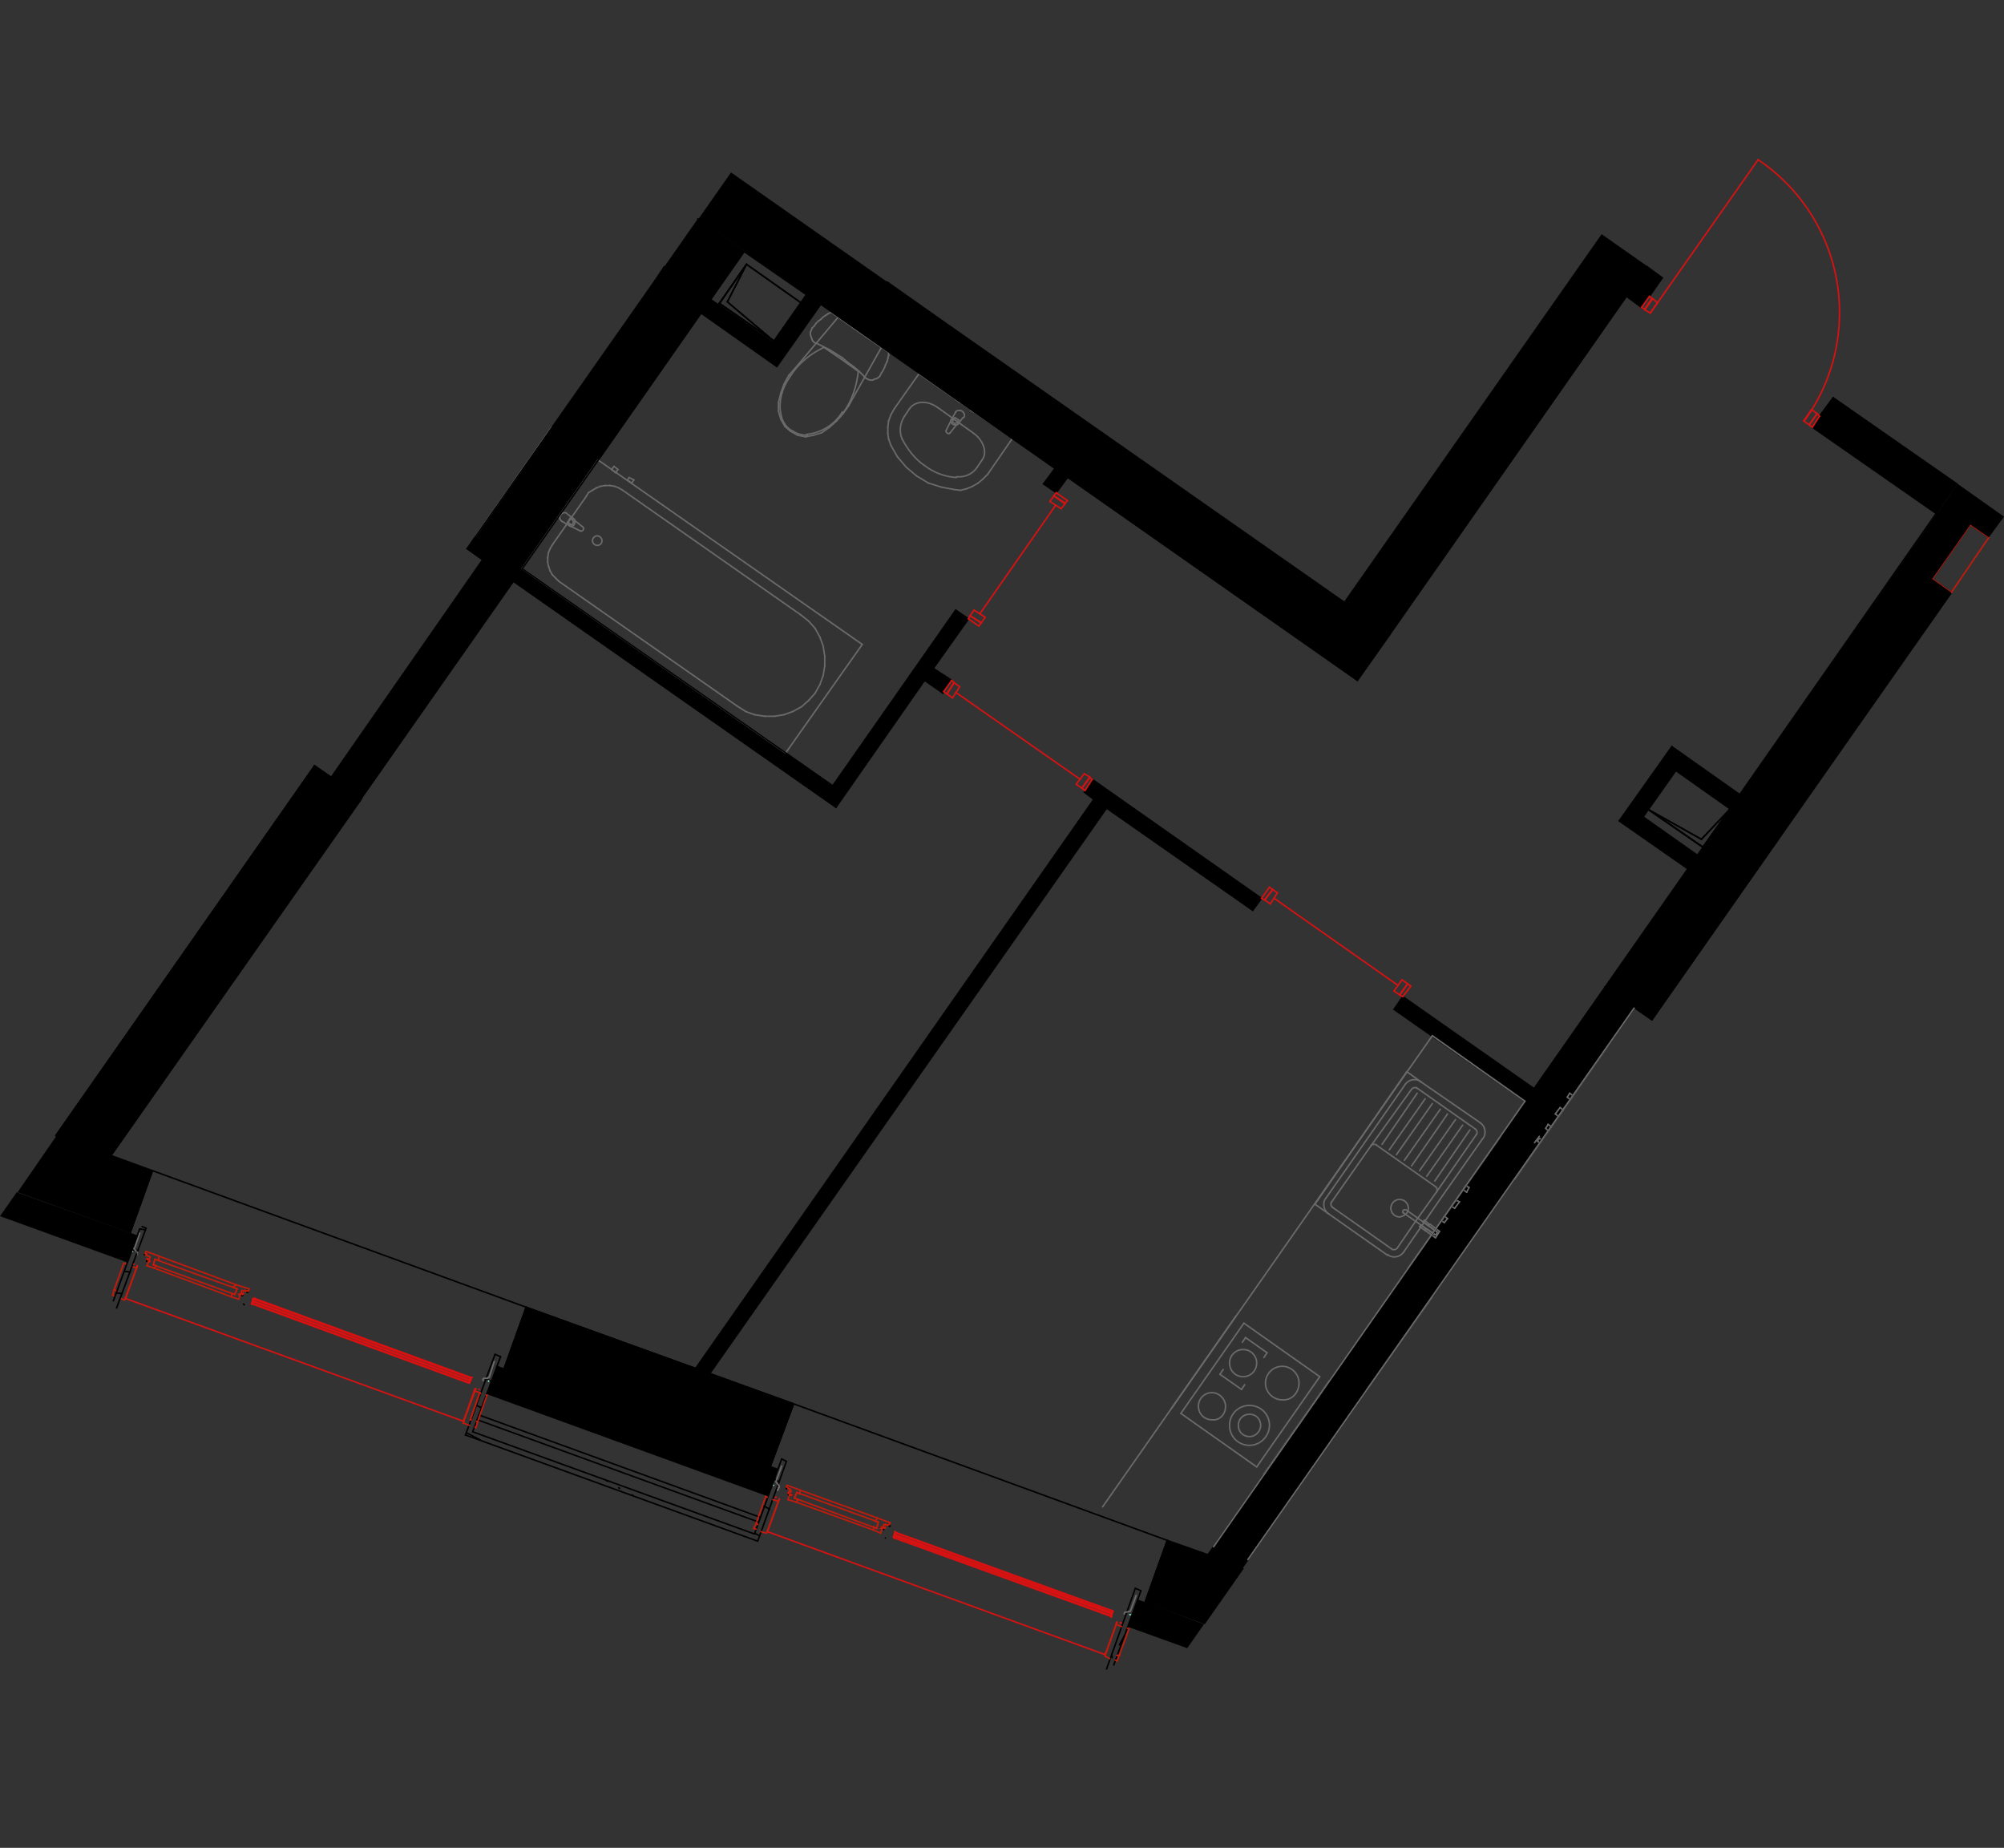 <?xml version="1.0" encoding="utf-8"?>
<!-- Generator: Adobe Illustrator 23.0.1, SVG Export Plug-In . SVG Version: 6.00 Build 0)  -->
<svg version="1.1" xmlns="http://www.w3.org/2000/svg" xmlns:xlink="http://www.w3.org/1999/xlink" x="0px" y="0px"
	 viewBox="0 0 251 231.4" style="enable-background:new 0 0 251 231.4;" xml:space="preserve">
<rect x="0" y="0" width="251" height="231.4" fill="#333333" stroke="none"/>
<style type="text/css">
	.st0{fill:#FFFFFF;stroke:#000000;stroke-width:0.994;stroke-miterlimit:10;}
	.st1{display:none;fill-rule:evenodd;clip-rule:evenodd;fill:#A1A3C7;}
	.st2{display:none;fill-rule:evenodd;clip-rule:evenodd;fill:#A8CC96;}
	.st3{display:none;fill-rule:evenodd;clip-rule:evenodd;fill:#DA8D8B;}
	.st4{display:none;fill-rule:evenodd;clip-rule:evenodd;fill:#F3F09C;}
	.st5{display:none;fill-rule:evenodd;clip-rule:evenodd;fill:#599130;}
	.st6{fill-rule:evenodd;clip-rule:evenodd;}
	.st7{fill:none;stroke:#000000;stroke-width:0.188;stroke-linecap:round;stroke-linejoin:round;stroke-miterlimit:10;}
	.st8{fill-rule:evenodd;clip-rule:evenodd;fill:none;}
	.st9{fill:none;stroke:#7E7E7E;stroke-width:0.188;stroke-linecap:round;stroke-linejoin:round;stroke-miterlimit:10;}
	.st10{fill:none;stroke:#6A6A6A;stroke-width:0.188;stroke-linecap:round;stroke-linejoin:round;stroke-miterlimit:10;}
	.st11{fill:none;stroke:#77CDB8;stroke-width:0.188;stroke-linecap:round;stroke-linejoin:round;stroke-miterlimit:10;}
	.st12{fill:none;stroke:#DA1111;stroke-width:0.188;stroke-linecap:round;stroke-linejoin:round;stroke-miterlimit:10;}
	.st13{fill:none;stroke:#C21B0C;stroke-width:0.188;stroke-linecap:round;stroke-linejoin:round;stroke-miterlimit:10;}
</style>
<g id="Слой_1">
	<g>
		<g>
			<g id="hallway">
				<path class="st0" d="M187.9,88.1"/>
			</g>
			<g id="bathroom_x5F_1">
				<path class="st0" d="M101.9,65.8"/>
			</g>
			<g id="storage_x5F_1">
				<path class="st0" d="M110.5,54.7"/>
			</g>
			<g id="kitchen">
				<path class="st0" d="M125.2,155"/>
			</g>
			<g id="bedroom_x5F_2">
				<path class="st0" d="M188.7,79.4"/>
			</g>
			<g id="bedroom_x5F_1_1_">
				<path class="st0" d="M84.8,123"/>
			</g>
			<g id="living">
				<path class="st0" d="M75.5,127.7"/>
			</g>
			<g id="wc">
				<path class="st0" d="M98.7,61.7"/>
			</g>
		</g>
	</g>
</g>
<g id="red1">
	<polyline class="st1" points="87.8,39.2 97.3,45.9 102.8,38.1 132.1,58.7 104.3,98.4 65.4,71.2 87.8,39.2 	"/>
	<polyline class="st2" points="45.3,100 45.1,99.8 64.1,72.6 104.7,101.1 115.8,85.2 118.1,86.8 135.8,99.2 137,100.1 87.1,171.4 
		13.9,144.7 45.3,100 	"/>
	<polyline class="st3" points="138.6,101.2 156.9,114 174.6,126.4 191,137.9 151.3,194.7 88.9,172 138.6,101.2 	"/>
	<polyline class="st4" points="116.9,83.7 133.7,59.8 170,85.2 203.7,37.1 206,38.7 206,38.7 206,38.7 206,38.7 206.7,39.2 
		206.7,39.2 225.9,52.7 225.9,52.7 226.6,53.2 226.6,53.2 226.6,53.2 242.5,64.3 217.9,99.5 209.4,93.5 202.8,102.8 211.4,108.8 
		192.1,136.3 175.7,124.8 176.7,123.5 176.3,123.2 175.3,124.6 175.7,124.8 175.3,124.6 176.3,123.2 175.6,122.7 174.6,124.1 
		159.1,113.2 160,111.8 159.4,111.4 158.4,112.7 159.1,113.2 158.4,112.7 159.3,111.4 159,111.1 158,112.5 136.8,97.6 137.8,96.3 
		137.4,96 136.5,97.3 136.8,97.6 136.5,97.3 137.4,96 136.7,95.5 135.8,96.9 120.2,86 121.2,84.6 120.5,84.2 119.5,85.5 120.2,86 
		119.5,85.5 120.5,84.2 120.1,83.9 119.2,85.2 119.5,85.5 119.2,85.2 116.9,83.7 	"/>
	<polyline class="st5" points="93.5,33.1 100.3,37.9 96.9,42.7 90.1,38 93.5,33.1 	"/>
	<polyline class="st5" points="209.9,96.5 216.7,101.3 213.3,106.1 206.5,101.4 209.9,96.5 	"/>
	<polyline class="st6" points="62.2,171.1 97.4,184 96.2,187.3 61,174.5 62.2,171.1 	"/>
	<line class="st7" x1="139.3" y1="207.6" x2="139.3" y2="207.4"/>
	<line class="st7" x1="140.2" y1="206" x2="140.8" y2="204.9"/>
	<line class="st7" x1="97.6" y1="185.6" x2="97" y2="185.2"/>
	<line class="st7" x1="95.1" y1="192.3" x2="94.5" y2="192"/>
	<line class="st7" x1="61.5" y1="173" x2="60.9" y2="172.6"/>
	<line class="st7" x1="60.1" y1="180.3" x2="58.4" y2="179.4"/>
	<line class="st7" x1="96.4" y1="189" x2="95.7" y2="188.6"/>
	<line class="st7" x1="79.3" y1="187.3" x2="79.2" y2="187.2"/>
	<line class="st7" x1="77.6" y1="186.4" x2="77.5" y2="186.3"/>
	<line class="st7" x1="76.1" y1="185.5" x2="75.8" y2="185.3"/>
	<line class="st7" x1="60.3" y1="176.3" x2="59.7" y2="176"/>
	<polyline class="st8" points="58.3,179.7 94.9,193 98.5,183 97.9,182.7 94.5,192.1 59.2,179.3 62.7,169.9 62,169.6 58.3,179.7 	"/>
	<polyline class="st8" points="140.6,203.4 141.1,201.9 140.9,201.8 140.4,203.3 140.6,203.4 	"/>
	<line class="st9" x1="97.6" y1="186.2" x2="97.4" y2="186.6"/>
	<line class="st9" x1="97.6" y1="186.2" x2="97.3" y2="186.3"/>
	<line class="st9" x1="97.3" y1="186.4" x2="97.4" y2="186.6"/>
	<polyline class="st8" points="97.1,187.6 97.7,186.1 97.4,186 96.9,187.5 97.1,187.6 	"/>
	<polyline class="st8" points="109.4,191.6 110.3,192 110.5,191.4 110.3,191.3 110.4,191.2 110.8,191.4 110.8,191.2 110.6,191.1 
		110.7,190.9 110.9,191 110.9,190.9 111.2,191 111.3,190.9 111.5,190.9 111.5,190.7 109.9,190.1 109.6,190.5 110,190.6 109.7,191.4 
		109.4,191.2 109.4,191.6 	"/>
	<polyline class="st8" points="98.6,186 98.5,186.2 98.7,186.3 98.7,186.4 98.9,186.6 99,186.6 99.1,186.7 99,186.9 98.8,186.9 
		98.7,187 99.2,187.2 99.1,187.3 98.9,187.2 98.7,187.8 99.7,188.1 100,187.8 99.5,187.6 99.8,186.9 100.2,187.1 100.2,186.6 
		98.6,186 	"/>
	<polyline class="st8" points="94.8,190.6 94.7,190.8 94.9,190.9 95,190.6 94.8,190.6 	"/>
	<polyline class="st8" points="140,207 140,207.3 140.2,207.3 140.2,207.1 140,207 	"/>
	<polyline class="st8" points="60.6,172.6 60,174.1 60.3,174.2 60.9,172.7 60.6,172.6 	"/>
	<polyline class="st8" points="16.8,158.3 17.3,156.8 17.2,156.8 16.6,158.3 16.8,158.3 	"/>
	<polyline class="st8" points="14.4,161.3 14.3,161.5 14.7,161.7 14.7,161.4 14.4,161.3 	"/>
	<polyline class="st8" points="59.8,178.1 59.9,177.9 59.8,177.8 59.7,178 59.8,178.1 	"/>
	<polyline class="st8" points="59,177.8 60.2,174.5 60.1,174.4 58.9,177.8 59,177.8 	"/>
	<line class="st7" x1="17.3" y1="156.6" x2="16.8" y2="156.5"/>
	<line class="st7" x1="18.2" y1="154" x2="17.5" y2="153.9"/>
	<line class="st7" x1="15.3" y1="162" x2="14.6" y2="161.9"/>
	<line class="st7" x1="16.8" y1="156.6" x2="16.5" y2="156.5"/>
	<line class="st7" x1="16.3" y1="159.3" x2="15.6" y2="159.2"/>
	<line class="st7" x1="170" y1="85.2" x2="174.1" y2="79.4"/>
	<line class="st7" x1="111.1" y1="35.3" x2="116.9" y2="39.4"/>
	<line class="st7" x1="168.2" y1="75.3" x2="174.1" y2="79.4"/>
	<polyline class="st6" points="201,123.6 204.7,126.2 155.6,196.3 151.3,194.7 201,123.6 	"/>
	<polyline class="st6" points="13.9,144.7 7,142.2 39.4,95.9 45.3,100 13.9,144.7 	"/>
	<line class="st7" x1="7" y1="142.2" x2="13.9" y2="144.7"/>
	<line class="st7" x1="39.4" y1="95.9" x2="7" y2="142.2"/>
	<line class="st7" x1="45.3" y1="100" x2="39.4" y2="95.9"/>
	<line class="st7" x1="13.9" y1="144.7" x2="45.3" y2="100"/>
	<polyline class="st6" points="87.4,27.4 93.2,31.5 64.3,72.8 58.5,68.7 87.4,27.4 	"/>
	<line class="st7" x1="93.2" y1="31.5" x2="87.4" y2="27.4"/>
	<line class="st7" x1="64.3" y1="72.8" x2="93.2" y2="31.5"/>
	<line class="st7" x1="58.5" y1="68.7" x2="64.3" y2="72.8"/>
	<polyline class="st6" points="101,36.9 102.8,38.1 97.3,45.9 95.6,44.7 101,36.9 	"/>
	<polyline class="st6" points="229.6,49.8 245.1,60.6 242.5,64.3 227,53.5 229.6,49.8 	"/>
	<polyline class="st6" points="205.6,38.5 203.7,37.1 206.3,33.4 208.2,34.8 205.6,38.5 	"/>
	<polyline class="st6" points="45.3,100 41.6,97.4 60.6,70.2 64.3,72.8 45.3,100 	"/>
	<line class="st7" x1="246.8" y1="65.7" x2="249.1" y2="67.3"/>
	<line class="st7" x1="242" y1="72.5" x2="246.8" y2="65.7"/>
	<line class="st7" x1="244.4" y1="74.2" x2="242" y2="72.5"/>
	<line class="st7" x1="206.9" y1="127.7" x2="244.4" y2="74.2"/>
	<line class="st7" x1="201" y1="123.6" x2="206.9" y2="127.7"/>
	<line class="st7" x1="146.2" y1="192.9" x2="143.4" y2="200.7"/>
	<polyline class="st6" points="65.9,163.7 99.4,175.8 96.5,183.6 63.1,171.5 65.9,163.7 	"/>
	<line class="st7" x1="99.4" y1="175.8" x2="65.9" y2="163.7"/>
	<line class="st7" x1="96.5" y1="183.6" x2="99.4" y2="175.8"/>
	<line class="st7" x1="63.1" y1="171.5" x2="96.5" y2="183.6"/>
	<line class="st7" x1="65.9" y1="163.7" x2="63.1" y2="171.5"/>
	<line class="st7" x1="16.3" y1="154.4" x2="19.1" y2="146.6"/>
	<polyline class="st6" points="45.3,100 41.6,97.4 60.6,70.2 64.3,72.8 45.3,100 	"/>
	<polyline class="st6" points="205.6,38.5 203.7,37.1 206.3,33.4 208.2,34.8 205.6,38.5 	"/>
	<polyline class="st6" points="229.6,49.8 245.1,60.6 242.5,64.3 227,53.5 229.6,49.8 	"/>
	<polyline class="st6" points="156.3,195.3 152,193.7 201,123.6 204.7,126.2 156.3,195.3 	"/>
	<polyline class="st6" points="204.4,100.6 209.4,93.5 217.9,99.5 216.7,101.3 209.9,96.5 205.8,102.3 212.6,107.1 211.4,108.8 
		202.8,102.8 204.4,100.6 	"/>
	<polyline class="st6" points="155.6,196.3 151.3,194.7 200.6,124.2 204.3,126.8 155.6,196.3 	"/>
	<polyline class="st6" points="89,37.5 96.8,42.9 101,36.9 102.8,38.1 97.3,45.9 95.6,44.7 87.8,39.2 89,37.5 	"/>
	<polyline class="st6" points="229.6,49.8 245.1,60.6 242.5,64.3 227,53.5 229.6,49.8 	"/>
	<polyline class="st6" points="205.6,38.5 203.7,37.1 206.3,33.4 208.2,34.8 205.6,38.5 	"/>
	<polyline class="st6" points="65.4,71.2 104.3,98.4 119.7,76.4 121.3,77.5 116.9,83.7 119.2,85.2 118.6,86 118.1,86.8 115.8,85.2 
		104.7,101.1 103.2,100 64.3,72.8 65.4,71.2 	"/>
	<polyline class="st6" points="158,112.5 157.5,113.2 156.9,114 138.6,101.2 88.9,172 87.1,171.4 137,100.1 135.8,99.2 136.3,98.4 
		136.8,97.6 158,112.5 	"/>
	<polyline class="st6" points="191,137.9 174.6,126.4 175.7,124.8 192.1,136.3 191,137.9 	"/>
	<polyline class="st6" points="45.1,99.8 41.4,97.3 60.4,70 64.1,72.6 45.1,99.8 	"/>
	<polyline class="st6" points="132.3,61.7 130.7,60.6 132.1,58.7 133.7,59.8 132.3,61.7 	"/>
	<line class="st10" x1="175.8" y1="156.8" x2="180.7" y2="149.7"/>
	<path class="st10" d="M175.8,156.8c-0.3,0.4-0.7,0.6-1.2,0.6c-0.3,0-0.6-0.1-0.8-0.3"/>
	<line class="st10" x1="166.4" y1="152" x2="173.8" y2="157.2"/>
	<path class="st10" d="M166.4,152c-0.4-0.3-0.6-0.7-0.6-1.2c0-0.3,0.1-0.6,0.3-0.8"/>
	<line class="st10" x1="176" y1="135.8" x2="166.1" y2="150"/>
	<path class="st10" d="M176,135.8c0.3-0.4,0.7-0.6,1.2-0.6c0.3,0,0.6,0.1,0.8,0.3"/>
	<line class="st10" x1="185.4" y1="140.6" x2="178" y2="135.5"/>
	<path class="st10" d="M185.4,140.6c0.4,0.3,0.6,0.7,0.6,1.2c0,0.3-0.1,0.6-0.3,0.8"/>
	<line class="st10" x1="180.7" y1="149.7" x2="185.7" y2="142.6"/>
	<line class="st10" x1="180.6" y1="152.9" x2="180.9" y2="152.3"/>
	<line class="st10" x1="180.9" y1="152.3" x2="181.3" y2="152.6"/>
	<line class="st10" x1="181.3" y1="152.6" x2="180.9" y2="153.1"/>
	<line class="st10" x1="180.9" y1="153.1" x2="180.6" y2="152.9"/>
	<line class="st10" x1="183.3" y1="149" x2="183.6" y2="148.5"/>
	<line class="st10" x1="183.6" y1="148.5" x2="184" y2="148.7"/>
	<line class="st10" x1="184" y1="148.7" x2="183.7" y2="149.3"/>
	<line class="st10" x1="183.7" y1="149.3" x2="183.3" y2="149"/>
	<line class="st10" x1="181.8" y1="151.1" x2="182.4" y2="150.3"/>
	<line class="st10" x1="182.4" y1="150.3" x2="182.8" y2="150.5"/>
	<line class="st10" x1="182.8" y1="150.5" x2="182.2" y2="151.3"/>
	<line class="st10" x1="182.2" y1="151.3" x2="181.8" y2="151.1"/>
	<line class="st10" x1="187.9" y1="142.4" x2="176.3" y2="158.9"/>
	<line class="st10" x1="164.7" y1="150.8" x2="166.4" y2="152"/>
	<line class="st10" x1="176.2" y1="134.2" x2="178" y2="135.5"/>
	<line class="st10" x1="177.4" y1="152.8" x2="179.9" y2="149.3"/>
	<line class="st10" x1="179.8" y1="148.6" x2="172.4" y2="143.4"/>
	<line class="st10" x1="171.7" y1="143.5" x2="166.8" y2="150.5"/>
	<line class="st10" x1="166.9" y1="151.2" x2="174.3" y2="156.4"/>
	<line class="st10" x1="175" y1="156.3" x2="177.4" y2="152.8"/>
	<line class="st10" x1="179.9" y1="149.3" x2="184.9" y2="142.1"/>
	<line class="st10" x1="184.8" y1="141.4" x2="177.4" y2="136.2"/>
	<line class="st10" x1="176.8" y1="136.4" x2="171.7" y2="143.5"/>
	<line class="st10" x1="173.1" y1="143.3" x2="177.5" y2="136.9"/>
	<line class="st10" x1="174" y1="144" x2="178.5" y2="137.6"/>
	<line class="st10" x1="174.9" y1="144.6" x2="179.4" y2="138.2"/>
	<line class="st10" x1="175.9" y1="145.3" x2="180.4" y2="138.9"/>
	<line class="st10" x1="176.8" y1="146" x2="181.3" y2="139.5"/>
	<line class="st10" x1="177.8" y1="146.6" x2="182.3" y2="140.2"/>
	<line class="st10" x1="178.7" y1="147.3" x2="183.2" y2="140.9"/>
	<line class="st10" x1="179.7" y1="147.9" x2="184.1" y2="141.5"/>
	<path class="st10" d="M179.8,148.6c0.1,0.1,0.2,0.2,0.2,0.4c0,0.1,0,0.2-0.1,0.3"/>
	<path class="st10" d="M171.7,143.5c0.1-0.1,0.2-0.2,0.4-0.2c0.1,0,0.2,0,0.3,0.1"/>
	<path class="st10" d="M166.9,151.2c-0.1-0.1-0.2-0.2-0.2-0.4c0-0.1,0-0.2,0.1-0.3"/>
	<path class="st10" d="M175,156.3c-0.1,0.1-0.2,0.2-0.4,0.2c-0.1,0-0.2,0-0.3-0.1"/>
	<path class="st10" d="M176.4,151.3c0-0.6-0.5-1.1-1.1-1.1c-0.6,0-1.1,0.5-1.1,1.1c0,0.6,0.5,1.1,1.1,1.1
		C175.9,152.3,176.4,151.9,176.4,151.3"/>
	<path class="st10" d="M184.8,141.4c0.1,0.1,0.2,0.2,0.2,0.4c0,0.1,0,0.2-0.1,0.3"/>
	<path class="st10" d="M176.8,136.4c0.1-0.1,0.2-0.2,0.4-0.2c0.1,0,0.2,0,0.3,0.1"/>
	<path class="st10" d="M175.8,151.9c-0.1,0-0.1-0.1-0.1-0.2c0-0.1,0.1-0.2,0.2-0.2c0,0,0.1,0,0.1,0"/>
	<line class="st10" x1="176.1" y1="151.5" x2="179.9" y2="154.2"/>
	<path class="st10" d="M179.9,154.2c0.1,0,0.1,0.1,0.1,0.2c0,0.1-0.1,0.2-0.2,0.2c0,0-0.1,0-0.1,0"/>
	<line class="st10" x1="179.7" y1="154.6" x2="175.8" y2="151.9"/>
	<line class="st10" x1="178.5" y1="154.1" x2="178.7" y2="153.9"/>
	<line class="st10" x1="178.7" y1="153.9" x2="179.7" y2="154.6"/>
	<path class="st10" d="M179.9,154.2c0.1,0,0.1,0.1,0.1,0.2c0,0.1-0.1,0.2-0.2,0.2c0,0-0.1,0-0.1,0"/>
	<line class="st10" x1="179.9" y1="154.2" x2="178.9" y2="153.5"/>
	<line class="st10" x1="178.9" y1="153.5" x2="179.1" y2="153.3"/>
	<line class="st10" x1="179.1" y1="153.3" x2="180.3" y2="154.2"/>
	<line class="st10" x1="180.3" y1="154.2" x2="179.8" y2="155"/>
	<line class="st10" x1="179.8" y1="155" x2="178.5" y2="154.1"/>
	<line class="st10" x1="177.8" y1="153.6" x2="178" y2="153.4"/>
	<line class="st10" x1="178" y1="153.4" x2="178.6" y2="153.9"/>
	<line class="st10" x1="178.6" y1="153.9" x2="178.5" y2="154.1"/>
	<line class="st10" x1="178.5" y1="154.1" x2="177.8" y2="153.6"/>
	<line class="st10" x1="178.4" y1="152.8" x2="179" y2="153.3"/>
	<line class="st10" x1="179" y1="153.3" x2="178.9" y2="153.5"/>
	<line class="st10" x1="178.9" y1="153.5" x2="178.2" y2="153"/>
	<line class="st10" x1="178.2" y1="153" x2="178.4" y2="152.8"/>
	<line class="st10" x1="164.7" y1="150.8" x2="176.2" y2="134.2"/>
	<line class="st10" x1="147.9" y1="177" x2="157.4" y2="183.7"/>
	<line class="st10" x1="155.8" y1="165.7" x2="147.9" y2="177"/>
	<line class="st10" x1="165.3" y1="172.4" x2="155.8" y2="165.7"/>
	<line class="st10" x1="157.4" y1="183.7" x2="165.3" y2="172.4"/>
	<line class="st10" x1="155.5" y1="174" x2="152.8" y2="172.1"/>
	<line class="st10" x1="152.8" y1="172.1" x2="153.2" y2="171.5"/>
	<line class="st10" x1="155.5" y1="174" x2="155.9" y2="173.4"/>
	<line class="st10" x1="158.7" y1="169.4" x2="156" y2="167.5"/>
	<line class="st10" x1="155.6" y1="168.1" x2="156" y2="167.5"/>
	<line class="st10" x1="158.3" y1="170" x2="158.7" y2="169.4"/>
	<path class="st10" d="M153.5,176.1c0-0.9-0.8-1.7-1.7-1.7c-1,0-1.7,0.8-1.7,1.7c0,1,0.8,1.7,1.7,1.7
		C152.8,177.9,153.5,177.1,153.5,176.1"/>
	<path class="st10" d="M159,178.5c0-1.4-1.1-2.5-2.5-2.5c-1.4,0-2.5,1.1-2.5,2.5c0,1.4,1.1,2.5,2.5,2.5
		C157.9,181,159,179.8,159,178.5"/>
	<path class="st10" d="M157.9,178.5c0-0.8-0.6-1.4-1.4-1.4c-0.8,0-1.4,0.6-1.4,1.4c0,0.8,0.6,1.4,1.4,1.4
		C157.3,179.9,157.9,179.2,157.9,178.5"/>
	<path class="st10" d="M157.4,170.7c0-0.9-0.7-1.7-1.7-1.7c-0.9,0-1.7,0.7-1.7,1.7c0,0.9,0.7,1.7,1.7,1.7
		C156.7,172.4,157.4,171.6,157.4,170.7"/>
	<path class="st10" d="M162.7,173.2c0-1.2-1-2.1-2.1-2.1c-1.2,0-2.1,1-2.1,2.1c0,1.2,1,2.1,2.1,2.1
		C161.8,175.4,162.7,174.4,162.7,173.2"/>
	<line class="st10" x1="158.3" y1="184.6" x2="166.5" y2="172.9"/>
	<line class="st10" x1="146.7" y1="176.4" x2="154.8" y2="164.8"/>
	<line class="st10" x1="193.6" y1="141.3" x2="193.9" y2="141.6"/>
	<line class="st10" x1="193.9" y1="140.8" x2="193.6" y2="141.3"/>
	<line class="st10" x1="194.3" y1="141.1" x2="193.9" y2="140.8"/>
	<line class="st10" x1="193.9" y1="141.6" x2="194.3" y2="141.1"/>
	<line class="st10" x1="196.3" y1="137.4" x2="196.7" y2="137.7"/>
	<line class="st10" x1="196.6" y1="136.9" x2="196.3" y2="137.4"/>
	<line class="st10" x1="197" y1="137.2" x2="196.6" y2="136.9"/>
	<line class="st10" x1="196.7" y1="137.7" x2="197" y2="137.2"/>
	<line class="st10" x1="194.8" y1="139.5" x2="195.2" y2="139.8"/>
	<line class="st10" x1="195.4" y1="138.7" x2="194.8" y2="139.5"/>
	<line class="st10" x1="195.8" y1="139" x2="195.4" y2="138.7"/>
	<line class="st10" x1="195.2" y1="139.8" x2="195.8" y2="139"/>
	<line class="st10" x1="201.3" y1="131.1" x2="189.7" y2="147.7"/>
	<path class="st10" d="M192.7,143c-0.1,0-0.1-0.1-0.1-0.2c0-0.1,0.1-0.2,0.2-0.2c0,0,0.1,0,0.1,0"/>
	<line class="st10" x1="192.8" y1="142.3" x2="192.2" y2="143.1"/>
	<path class="st10" d="M192.7,143c-0.1,0-0.1-0.1-0.1-0.2c0-0.1,0.1-0.2,0.2-0.2c0,0,0.1,0,0.1,0"/>
	<line class="st10" x1="171.2" y1="174" x2="179.4" y2="162.4"/>
	<line class="st10" x1="69.1" y1="53.5" x2="59.6" y2="67.1"/>
	<line class="st10" x1="76.9" y1="58.4" x2="76.6" y2="58.8"/>
	<line class="st10" x1="77.4" y1="58.8" x2="76.9" y2="58.4"/>
	<line class="st10" x1="77.1" y1="59.2" x2="77.4" y2="58.8"/>
	<line class="st10" x1="76.6" y1="58.8" x2="77.1" y2="59.2"/>
	<line class="st10" x1="78.8" y1="59.8" x2="78.6" y2="60.1"/>
	<line class="st10" x1="79.4" y1="60.1" x2="78.8" y2="59.8"/>
	<line class="st10" x1="79.1" y1="60.5" x2="79.4" y2="60.1"/>
	<line class="st10" x1="78.6" y1="60.1" x2="79.1" y2="60.5"/>
	<line class="st10" x1="74.9" y1="57.6" x2="65.4" y2="71.2"/>
	<line class="st10" x1="108" y1="80.7" x2="74.9" y2="57.6"/>
	<line class="st10" x1="98.4" y1="94.3" x2="108" y2="80.7"/>
	<line class="st10" x1="65.4" y1="71.2" x2="98.4" y2="94.3"/>
	<line class="st10" x1="100.3" y1="77" x2="78" y2="61.4"/>
	<line class="st10" x1="101.3" y1="77.8" x2="100.3" y2="77"/>
	<line class="st10" x1="102.1" y1="78.7" x2="101.3" y2="77.8"/>
	<line class="st10" x1="102.7" y1="79.8" x2="102.1" y2="78.7"/>
	<line class="st10" x1="103.1" y1="80.9" x2="102.7" y2="79.8"/>
	<line class="st10" x1="103.3" y1="82.2" x2="103.1" y2="80.9"/>
	<line class="st10" x1="103.3" y1="83.4" x2="103.3" y2="82.2"/>
	<line class="st10" x1="103.1" y1="84.6" x2="103.3" y2="83.4"/>
	<line class="st10" x1="102.7" y1="85.7" x2="103.1" y2="84.6"/>
	<line class="st10" x1="102.1" y1="86.8" x2="102.7" y2="85.7"/>
	<line class="st10" x1="101.3" y1="87.7" x2="102.1" y2="86.8"/>
	<line class="st10" x1="100.4" y1="88.5" x2="101.3" y2="87.7"/>
	<line class="st10" x1="99.3" y1="89.1" x2="100.4" y2="88.5"/>
	<line class="st10" x1="98.2" y1="89.5" x2="99.3" y2="89.1"/>
	<line class="st10" x1="97" y1="89.7" x2="98.2" y2="89.5"/>
	<line class="st10" x1="95.8" y1="89.7" x2="97" y2="89.7"/>
	<line class="st10" x1="94.5" y1="89.5" x2="95.8" y2="89.7"/>
	<line class="st10" x1="93.4" y1="89.1" x2="94.5" y2="89.5"/>
	<line class="st10" x1="92.3" y1="88.4" x2="93.4" y2="89.1"/>
	<line class="st10" x1="70" y1="72.8" x2="92.3" y2="88.4"/>
	<line class="st10" x1="69.6" y1="72.4" x2="70" y2="72.8"/>
	<line class="st10" x1="69.2" y1="72" x2="69.6" y2="72.4"/>
	<line class="st10" x1="68.9" y1="71.5" x2="69.2" y2="72"/>
	<line class="st10" x1="68.7" y1="70.9" x2="68.9" y2="71.5"/>
	<line class="st10" x1="68.6" y1="70.4" x2="68.7" y2="70.9"/>
	<line class="st10" x1="68.6" y1="69.8" x2="68.6" y2="70.4"/>
	<line class="st10" x1="68.7" y1="69.2" x2="68.6" y2="69.8"/>
	<line class="st10" x1="68.9" y1="68.7" x2="68.7" y2="69.2"/>
	<line class="st10" x1="69.2" y1="68.2" x2="68.9" y2="68.7"/>
	<line class="st10" x1="73.4" y1="62.2" x2="69.2" y2="68.2"/>
	<line class="st10" x1="73.7" y1="61.7" x2="73.4" y2="62.2"/>
	<line class="st10" x1="74.2" y1="61.4" x2="73.7" y2="61.7"/>
	<line class="st10" x1="74.7" y1="61.1" x2="74.2" y2="61.4"/>
	<line class="st10" x1="75.2" y1="60.9" x2="74.7" y2="61.1"/>
	<line class="st10" x1="75.8" y1="60.8" x2="75.2" y2="60.9"/>
	<line class="st10" x1="76.4" y1="60.8" x2="75.8" y2="60.8"/>
	<line class="st10" x1="77" y1="60.9" x2="76.4" y2="60.8"/>
	<line class="st10" x1="77.5" y1="61.1" x2="77" y2="60.9"/>
	<line class="st10" x1="78" y1="61.4" x2="77.5" y2="61.1"/>
	<path class="st10" d="M75.4,67.7c0-0.3-0.3-0.6-0.6-0.6c-0.3,0-0.6,0.3-0.6,0.6c0,0.3,0.3,0.6,0.6,0.6C75.2,68.3,75.4,68,75.4,67.7
		"/>
	<path class="st10" d="M70.4,65.3c-0.2-0.1-0.3-0.3-0.3-0.5c0-0.3,0.3-0.6,0.6-0.6c0.1,0,0.2,0,0.3,0.1"/>
	<line class="st10" x1="71.9" y1="65" x2="71.1" y2="64.4"/>
	<path class="st10" d="M71.9,65c0.1,0.1,0.1,0.1,0.1,0.2"/>
	<line class="st10" x1="73" y1="66" x2="72" y2="65.2"/>
	<path class="st10" d="M73,66c0.1,0.1,0.1,0.1,0.1,0.2c0,0.1-0.1,0.3-0.3,0.3c0,0-0.1,0-0.1,0"/>
	<line class="st10" x1="71.5" y1="65.9" x2="72.7" y2="66.5"/>
	<path class="st10" d="M71.5,65.9c-0.1,0-0.2,0-0.2-0.1"/>
	<line class="st10" x1="70.4" y1="65.3" x2="71.3" y2="65.8"/>
	<line class="st10" x1="71.4" y1="64.9" x2="71.7" y2="65.1"/>
	<line class="st10" x1="71.4" y1="65.6" x2="71.1" y2="65.4"/>
	<line class="st10" x1="71.1" y1="65.4" x2="71.4" y2="64.9"/>
	<path class="st10" d="M71.7,65.1c0.1,0.1,0.1,0.2,0.1,0.3c0,0.2-0.1,0.3-0.3,0.3c-0.1,0-0.1,0-0.2-0.1"/>
	<path class="st10" d="M72,65.2c0,0.1,0,0.1,0,0.2c0,0.3-0.2,0.5-0.5,0.5h0"/>
	<line class="st10" x1="122.2" y1="51.7" x2="121.6" y2="51.4"/>
	<line class="st10" x1="121.6" y1="51.4" x2="121.9" y2="51"/>
	<line class="st10" x1="121.9" y1="51" x2="122.4" y2="51.3"/>
	<line class="st10" x1="122.4" y1="51.3" x2="122.2" y2="51.7"/>
	<line class="st10" x1="120.2" y1="50.4" x2="119.7" y2="50"/>
	<line class="st10" x1="119.7" y1="50" x2="120" y2="49.6"/>
	<line class="st10" x1="120" y1="49.6" x2="120.5" y2="50"/>
	<line class="st10" x1="120.5" y1="50" x2="120.2" y2="50.4"/>
	<line class="st10" x1="126.8" y1="54.9" x2="123.7" y2="59.4"/>
	<line class="st10" x1="123.7" y1="59.4" x2="123.1" y2="60"/>
	<line class="st10" x1="123.1" y1="60" x2="122.5" y2="60.5"/>
	<line class="st10" x1="122.5" y1="60.5" x2="121.8" y2="60.9"/>
	<line class="st10" x1="121.8" y1="60.9" x2="121.1" y2="61.2"/>
	<line class="st10" x1="121.1" y1="61.2" x2="120.3" y2="61.4"/>
	<line class="st10" x1="120.3" y1="61.4" x2="119.5" y2="61.3"/>
	<line class="st10" x1="119.5" y1="61.3" x2="117.9" y2="61"/>
	<line class="st10" x1="117.9" y1="61" x2="116.3" y2="60.5"/>
	<line class="st10" x1="116.3" y1="60.5" x2="114.8" y2="59.6"/>
	<line class="st10" x1="114.8" y1="59.6" x2="113.5" y2="58.5"/>
	<line class="st10" x1="113.5" y1="58.5" x2="112.4" y2="57.2"/>
	<line class="st10" x1="112.4" y1="57.2" x2="111.6" y2="55.8"/>
	<line class="st10" x1="111.6" y1="55.8" x2="111.3" y2="55"/>
	<line class="st10" x1="111.3" y1="55" x2="111.2" y2="54.3"/>
	<line class="st10" x1="111.2" y1="54.3" x2="111.2" y2="53.5"/>
	<line class="st10" x1="111.2" y1="53.5" x2="111.3" y2="52.7"/>
	<line class="st10" x1="111.3" y1="52.7" x2="111.6" y2="51.9"/>
	<line class="st10" x1="111.6" y1="51.9" x2="112" y2="51.2"/>
	<line class="st10" x1="112" y1="51.2" x2="115.1" y2="46.8"/>
	<line class="st10" x1="115.1" y1="46.8" x2="126.8" y2="54.9"/>
	<line class="st10" x1="117.4" y1="51" x2="122" y2="54.3"/>
	<line class="st10" x1="113.9" y1="51.2" x2="113.3" y2="52.1"/>
	<line class="st10" x1="123" y1="57.6" x2="122.4" y2="58.5"/>
	<path class="st10" d="M119.8,59.8c-1.5-0.1-2.8-0.6-4-1.5c-1.2-0.8-2.1-2-2.8-3.3"/>
	<path class="st10" d="M113,55c-0.4-0.9-0.3-2,0.3-2.9"/>
	<path class="st10" d="M113.9,51.2L113.9,51.2c0.7-1,2.2-1.1,3.5-0.2l0,0"/>
	<path class="st10" d="M122.4,58.5L122.4,58.5c-0.6,0.9-1.6,1.3-2.6,1.2"/>
	<path class="st10" d="M122,54.3c1.2,0.9,1.7,2.4,1,3.3"/>
	<line class="st10" x1="120.6" y1="52.3" x2="120" y2="53.1"/>
	<path class="st10" d="M120,53.1c-0.1,0.1-0.1,0.1-0.2,0.1"/>
	<line class="st10" x1="119.8" y1="53.2" x2="119" y2="54.2"/>
	<path class="st10" d="M119,54.2c-0.1,0.1-0.1,0.1-0.2,0.1c-0.1,0-0.3-0.1-0.3-0.3c0,0,0-0.1,0-0.1"/>
	<line class="st10" x1="118.5" y1="53.9" x2="119.1" y2="52.7"/>
	<path class="st10" d="M119.1,52.7c0-0.1,0-0.2,0.1-0.2"/>
	<line class="st10" x1="119.2" y1="52.5" x2="119.7" y2="51.6"/>
	<path class="st10" d="M119.7,51.6c0.1-0.2,0.3-0.2,0.5-0.2c0.3,0,0.6,0.3,0.6,0.6c0,0.1,0,0.2-0.1,0.3"/>
	<line class="st10" x1="119.6" y1="52.3" x2="119.4" y2="52.6"/>
	<line class="st10" x1="119.9" y1="52.9" x2="120.1" y2="52.6"/>
	<line class="st10" x1="120.1" y1="52.6" x2="119.6" y2="52.3"/>
	<path class="st10" d="M119.9,52.9c-0.1,0.1-0.2,0.1-0.3,0.1c-0.2,0-0.3-0.1-0.3-0.3c0-0.1,0-0.1,0.1-0.2"/>
	<path class="st10" d="M119.8,53.2c-0.1,0-0.1,0-0.2,0c-0.3,0-0.5-0.2-0.5-0.5c0,0,0,0,0,0"/>
	<line class="st10" x1="107.4" y1="41.4" x2="107.5" y2="41.5"/>
	<line class="st10" x1="107.5" y1="41.5" x2="107.7" y2="41.6"/>
	<line class="st10" x1="107.7" y1="41.6" x2="107.9" y2="41.8"/>
	<line class="st10" x1="107.9" y1="41.8" x2="108" y2="41.8"/>
	<line class="st10" x1="107.7" y1="41" x2="107.8" y2="41.1"/>
	<line class="st10" x1="107.8" y1="41.1" x2="108" y2="41.2"/>
	<line class="st10" x1="108" y1="41.2" x2="108.2" y2="41.4"/>
	<line class="st10" x1="108.2" y1="41.4" x2="108.3" y2="41.4"/>
	<line class="st10" x1="107.4" y1="41.4" x2="107.7" y2="41"/>
	<line class="st10" x1="108" y1="41.8" x2="108.3" y2="41.4"/>
	<line class="st10" x1="106.6" y1="40.8" x2="106.9" y2="41.1"/>
	<line class="st10" x1="106.9" y1="41.1" x2="107.4" y2="41.4"/>
	<line class="st10" x1="108" y1="41.8" x2="108.5" y2="42.2"/>
	<line class="st10" x1="108.5" y1="42.2" x2="108.8" y2="42.4"/>
	<line class="st10" x1="106.9" y1="40.4" x2="107.2" y2="40.7"/>
	<line class="st10" x1="107.2" y1="40.7" x2="107.7" y2="41"/>
	<line class="st10" x1="108.3" y1="41.4" x2="108.8" y2="41.8"/>
	<line class="st10" x1="108.8" y1="41.8" x2="109.1" y2="42"/>
	<line class="st10" x1="106.6" y1="40.8" x2="106.9" y2="40.4"/>
	<line class="st10" x1="108.8" y1="42.4" x2="109.1" y2="42"/>
	<line class="st10" x1="98.8" y1="47" x2="98.2" y2="48.1"/>
	<line class="st10" x1="99.6" y1="46.1" x2="98.8" y2="47"/>
	<line class="st10" x1="105" y1="39.7" x2="99.6" y2="46.1"/>
	<line class="st10" x1="110.4" y1="43.5" x2="105" y2="39.7"/>
	<line class="st10" x1="106.3" y1="50.8" x2="110.4" y2="43.5"/>
	<line class="st10" x1="105.6" y1="51.8" x2="106.3" y2="50.8"/>
	<line class="st10" x1="104.8" y1="52.7" x2="105.6" y2="51.8"/>
	<line class="st10" x1="103.9" y1="53.5" x2="104.8" y2="52.7"/>
	<line class="st10" x1="102.9" y1="54.2" x2="103.9" y2="53.5"/>
	<line class="st10" x1="101.9" y1="54.5" x2="102.9" y2="54.2"/>
	<line class="st10" x1="100.9" y1="54.7" x2="101.9" y2="54.5"/>
	<line class="st10" x1="99.9" y1="54.5" x2="100.9" y2="54.7"/>
	<line class="st10" x1="99" y1="54" x2="99.9" y2="54.5"/>
	<line class="st10" x1="98.3" y1="53.4" x2="99" y2="54"/>
	<line class="st10" x1="97.8" y1="52.5" x2="98.3" y2="53.4"/>
	<line class="st10" x1="97.5" y1="51.5" x2="97.8" y2="52.5"/>
	<line class="st10" x1="97.5" y1="50.4" x2="97.5" y2="51.5"/>
	<line class="st10" x1="97.8" y1="49.2" x2="97.5" y2="50.4"/>
	<line class="st10" x1="98.2" y1="48.1" x2="97.8" y2="49.2"/>
	<line class="st10" x1="101.1" y1="54.5" x2="101.1" y2="54.5"/>
	<line class="st10" x1="105.5" y1="51.6" x2="105.5" y2="51.6"/>
	<line class="st10" x1="107.5" y1="46.5" x2="107.5" y2="46.5"/>
	<line class="st10" x1="107.5" y1="46.5" x2="105.4" y2="45"/>
	<line class="st10" x1="105.4" y1="45" x2="103.2" y2="43.5"/>
	<line class="st10" x1="99" y1="47.1" x2="99" y2="47.1"/>
	<line class="st10" x1="97.9" y1="52.3" x2="97.9" y2="52.3"/>
	<line class="st10" x1="99.1" y1="53.9" x2="99.1" y2="53.9"/>
	<path class="st10" d="M101.1,54.5C101,54.5,101,54.5,101.1,54.5c-0.7,0-1.4-0.2-1.9-0.6"/>
	<path class="st10" d="M105.5,51.6c-1,1.6-2.6,2.6-4.5,2.8"/>
	<path class="st10" d="M107.5,46.5c-0.2,1.9-0.8,3.7-1.9,5.2"/>
	<path class="st10" d="M99,47.1c1-1.6,2.5-2.8,4.2-3.6"/>
	<path class="st10" d="M97.9,52.3c-0.1-0.5-0.2-0.9-0.2-1.4c0-1.4,0.5-2.7,1.3-3.8"/>
	<path class="st10" d="M99.1,53.9c-0.6-0.4-1-1-1.2-1.6"/>
	<line class="st10" x1="111.3" y1="44.1" x2="104.1" y2="39.1"/>
	<line class="st10" x1="111.3" y1="44.5" x2="111.3" y2="44.1"/>
	<line class="st10" x1="111.2" y1="44.9" x2="111.3" y2="44.5"/>
	<line class="st10" x1="111.1" y1="45.3" x2="111.2" y2="44.9"/>
	<line class="st10" x1="110.9" y1="45.7" x2="111.1" y2="45.3"/>
	<line class="st10" x1="110.8" y1="46" x2="110.9" y2="45.7"/>
	<line class="st10" x1="110.6" y1="46.4" x2="110.8" y2="46"/>
	<line class="st10" x1="110.4" y1="46.7" x2="110.6" y2="46.4"/>
	<line class="st10" x1="110.2" y1="47.1" x2="110.4" y2="46.7"/>
	<line class="st10" x1="110" y1="47.3" x2="110.2" y2="47.1"/>
	<line class="st10" x1="109.8" y1="47.4" x2="110" y2="47.3"/>
	<line class="st10" x1="109.5" y1="47.5" x2="109.8" y2="47.4"/>
	<line class="st10" x1="109.3" y1="47.6" x2="109.5" y2="47.5"/>
	<line class="st10" x1="109" y1="47.6" x2="109.3" y2="47.6"/>
	<line class="st10" x1="108.7" y1="47.5" x2="109" y2="47.6"/>
	<line class="st10" x1="108.5" y1="47.4" x2="108.7" y2="47.5"/>
	<line class="st10" x1="108.3" y1="47.2" x2="108.5" y2="47.4"/>
	<line class="st10" x1="107.6" y1="46.5" x2="108.3" y2="47.2"/>
	<line class="st10" x1="106.9" y1="45.9" x2="107.6" y2="46.5"/>
	<line class="st10" x1="106.2" y1="45.4" x2="106.9" y2="45.9"/>
	<line class="st10" x1="105.5" y1="44.8" x2="106.2" y2="45.4"/>
	<line class="st10" x1="104.7" y1="44.3" x2="105.5" y2="44.8"/>
	<line class="st10" x1="103.9" y1="43.8" x2="104.7" y2="44.3"/>
	<line class="st10" x1="103.1" y1="43.4" x2="103.9" y2="43.8"/>
	<line class="st10" x1="102.3" y1="43" x2="103.1" y2="43.4"/>
	<line class="st10" x1="102" y1="42.9" x2="102.3" y2="43"/>
	<line class="st10" x1="101.8" y1="42.7" x2="102" y2="42.9"/>
	<line class="st10" x1="101.7" y1="42.5" x2="101.8" y2="42.7"/>
	<line class="st10" x1="101.6" y1="42.2" x2="101.7" y2="42.5"/>
	<line class="st10" x1="101.5" y1="41.9" x2="101.6" y2="42.2"/>
	<line class="st10" x1="101.5" y1="41.6" x2="101.5" y2="41.9"/>
	<line class="st10" x1="101.6" y1="41.4" x2="101.5" y2="41.6"/>
	<line class="st10" x1="101.7" y1="41.1" x2="101.6" y2="41.4"/>
	<line class="st10" x1="102" y1="40.8" x2="101.7" y2="41.1"/>
	<line class="st10" x1="102.2" y1="40.5" x2="102" y2="40.8"/>
	<line class="st10" x1="102.5" y1="40.2" x2="102.2" y2="40.5"/>
	<line class="st10" x1="102.8" y1="40" x2="102.5" y2="40.2"/>
	<line class="st10" x1="103.1" y1="39.7" x2="102.8" y2="40"/>
	<line class="st10" x1="103.4" y1="39.5" x2="103.1" y2="39.7"/>
	<line class="st10" x1="103.7" y1="39.3" x2="103.4" y2="39.5"/>
	<line class="st10" x1="104.1" y1="39.1" x2="103.7" y2="39.3"/>
	<line class="st7" x1="97.4" y1="184" x2="62.2" y2="171.1"/>
	<line class="st7" x1="59.8" y1="177.8" x2="95" y2="190.6"/>
	<line class="st7" x1="61" y1="174.5" x2="96.2" y2="187.3"/>
	<line class="st7" x1="60" y1="177.2" x2="95.2" y2="190"/>
	<line class="st7" x1="139.5" y1="208.5" x2="142.9" y2="199.2"/>
	<line class="st7" x1="142.9" y1="199.2" x2="142.2" y2="198.9"/>
	<line class="st7" x1="142.2" y1="198.9" x2="138.6" y2="209"/>
	<line class="st7" x1="94.9" y1="193" x2="98.5" y2="183"/>
	<line class="st7" x1="98.5" y1="183" x2="97.9" y2="182.7"/>
	<line class="st7" x1="97.9" y1="182.7" x2="94.5" y2="192.1"/>
	<line class="st7" x1="94.5" y1="192.1" x2="59.2" y2="179.3"/>
	<line class="st7" x1="59.2" y1="179.3" x2="62.7" y2="169.9"/>
	<line class="st7" x1="62.7" y1="169.9" x2="62" y2="169.6"/>
	<line class="st7" x1="62" y1="169.6" x2="58.3" y2="179.7"/>
	<line class="st7" x1="58.3" y1="179.7" x2="94.9" y2="193"/>
	<line class="st10" x1="141" y1="201.9" x2="141.4" y2="201.8"/>
	<line class="st10" x1="140.8" y1="202.1" x2="140.9" y2="201.9"/>
	<line class="st10" x1="141.6" y1="201.7" x2="142.3" y2="199.8"/>
	<line class="st11" x1="141.5" y1="202.2" x2="141.6" y2="202.2"/>
	<line class="st10" x1="97.6" y1="186.1" x2="97.3" y2="185.7"/>
	<line class="st10" x1="97.5" y1="186.4" x2="97.6" y2="186.2"/>
	<line class="st10" x1="97.2" y1="185.5" x2="97.9" y2="183.6"/>
	<line class="st11" x1="96.9" y1="186" x2="96.9" y2="186"/>
	<line class="st12" x1="138.4" y1="207.2" x2="96.1" y2="191.8"/>
	<line class="st12" x1="96.2" y1="191.6" x2="96.1" y2="191.8"/>
	<line class="st12" x1="97.5" y1="188" x2="97.6" y2="187.7"/>
	<line class="st12" x1="97.5" y1="188" x2="96.2" y2="191.6"/>
	<line class="st12" x1="96.2" y1="191.6" x2="96.1" y2="191.8"/>
	<line class="st12" x1="97.6" y1="187.7" x2="97.5" y2="188"/>
	<line class="st12" x1="96.1" y1="191.8" x2="96.1" y2="191.8"/>
	<line class="st12" x1="97.5" y1="188" x2="97.5" y2="188"/>
	<line class="st12" x1="96.2" y1="191.6" x2="96.2" y2="191.6"/>
	<line class="st12" x1="139.8" y1="203.4" x2="139.9" y2="203.2"/>
	<line class="st12" x1="138.5" y1="207" x2="139.8" y2="203.4"/>
	<line class="st12" x1="139.9" y1="203.1" x2="139.8" y2="203.4"/>
	<line class="st12" x1="138.4" y1="207.2" x2="138.5" y2="207"/>
	<line class="st12" x1="138.4" y1="207.2" x2="138.5" y2="207"/>
	<line class="st12" x1="138.4" y1="207.2" x2="138.4" y2="207.2"/>
	<line class="st12" x1="139.8" y1="203.4" x2="139.8" y2="203.4"/>
	<line class="st12" x1="138.5" y1="207" x2="138.5" y2="207"/>
	<line class="st7" x1="111.4" y1="191.1" x2="111.5" y2="191.1"/>
	<line class="st7" x1="110.9" y1="192.6" x2="110.9" y2="192.6"/>
	<line class="st7" x1="110.6" y1="191.4" x2="110.5" y2="191.4"/>
	<line class="st7" x1="110.6" y1="191.4" x2="110.6" y2="191.4"/>
	<line class="st7" x1="110.5" y1="191.3" x2="110.6" y2="191.4"/>
	<line class="st7" x1="110.5" y1="191.4" x2="110.5" y2="191.3"/>
	<line class="st7" x1="110.6" y1="191.4" x2="110.6" y2="191.4"/>
	<line class="st7" x1="110.5" y1="191.4" x2="110.6" y2="191.4"/>
	<line class="st7" x1="110.5" y1="191.4" x2="110.5" y2="191.4"/>
	<line class="st7" x1="110.5" y1="191.4" x2="110.5" y2="191.5"/>
	<line class="st7" x1="110.4" y1="191.3" x2="110.5" y2="191.4"/>
	<line class="st7" x1="110.4" y1="191.3" x2="110.4" y2="191.3"/>
	<line class="st7" x1="110.4" y1="191.4" x2="110.4" y2="191.3"/>
	<line class="st7" x1="110.4" y1="191.4" x2="110.4" y2="191.4"/>
	<line class="st7" x1="110.4" y1="191.4" x2="110.4" y2="191.4"/>
	<line class="st7" x1="110.3" y1="191.3" x2="110.4" y2="191.4"/>
	<line class="st7" x1="110.5" y1="191.3" x2="110.4" y2="191.2"/>
	<line class="st7" x1="110.8" y1="191.4" x2="110.6" y2="191.3"/>
	<line class="st7" x1="110.7" y1="191.4" x2="110.8" y2="191.4"/>
	<line class="st7" x1="110.7" y1="191.5" x2="110.7" y2="191.4"/>
	<line class="st7" x1="110.7" y1="191.5" x2="110.7" y2="191.5"/>
	<line class="st7" x1="110.7" y1="191.4" x2="110.7" y2="191.4"/>
	<line class="st7" x1="110.6" y1="191.5" x2="110.7" y2="191.4"/>
	<line class="st7" x1="110.6" y1="191.4" x2="110.6" y2="191.5"/>
	<line class="st7" x1="110.7" y1="191.4" x2="110.7" y2="191.4"/>
	<line class="st7" x1="110.7" y1="191.4" x2="110.7" y2="191.4"/>
	<line class="st7" x1="110.6" y1="191.4" x2="110.7" y2="191.4"/>
	<line class="st7" x1="110.6" y1="191.4" x2="110.6" y2="191.4"/>
	<line class="st7" x1="110.6" y1="191.4" x2="110.6" y2="191.4"/>
	<line class="st7" x1="110.6" y1="191.4" x2="110.6" y2="191.4"/>
	<line class="st7" x1="110.7" y1="191.5" x2="110.7" y2="191.4"/>
	<line class="st7" x1="110.7" y1="191.5" x2="110.7" y2="191.5"/>
	<line class="st7" x1="110.7" y1="191.4" x2="110.7" y2="191.5"/>
	<line class="st7" x1="111.3" y1="190.9" x2="111.3" y2="190.9"/>
	<line class="st7" x1="111.3" y1="190.9" x2="111.3" y2="190.9"/>
	<line class="st7" x1="111.3" y1="190.9" x2="111.3" y2="190.9"/>
	<line class="st7" x1="111.3" y1="190.9" x2="111.3" y2="190.9"/>
	<line class="st7" x1="111.3" y1="190.9" x2="111.3" y2="190.9"/>
	<line class="st7" x1="111.4" y1="190.9" x2="111.3" y2="190.9"/>
	<line class="st7" x1="111.4" y1="191.1" x2="111.4" y2="191"/>
	<line class="st7" x1="111.3" y1="191" x2="111.4" y2="191.1"/>
	<line class="st7" x1="111.4" y1="191" x2="111.3" y2="191"/>
	<line class="st7" x1="111.3" y1="191" x2="111.3" y2="191"/>
	<line class="st7" x1="111.3" y1="191" x2="111.3" y2="191"/>
	<line class="st7" x1="111.4" y1="190.9" x2="111.4" y2="191"/>
	<line class="st7" x1="111.3" y1="190.9" x2="111.4" y2="190.9"/>
	<line class="st7" x1="98.9" y1="187.1" x2="99" y2="187.2"/>
	<line class="st7" x1="98.9" y1="187.1" x2="98.9" y2="187.1"/>
	<line class="st7" x1="99" y1="187.1" x2="98.9" y2="187.1"/>
	<line class="st7" x1="99" y1="187.2" x2="99" y2="187.1"/>
	<line class="st7" x1="98.9" y1="187.2" x2="98.9" y2="187.2"/>
	<line class="st7" x1="98.9" y1="187.2" x2="98.9" y2="187.2"/>
	<line class="st7" x1="98.9" y1="187.2" x2="98.9" y2="187.2"/>
	<line class="st7" x1="99" y1="187.2" x2="98.9" y2="187.3"/>
	<line class="st7" x1="99.1" y1="187.2" x2="99" y2="187.2"/>
	<line class="st7" x1="99.1" y1="187.2" x2="99.1" y2="187.2"/>
	<line class="st7" x1="99" y1="187.2" x2="99.1" y2="187.2"/>
	<line class="st7" x1="99" y1="187.2" x2="99" y2="187.2"/>
	<line class="st7" x1="99.1" y1="187.3" x2="99" y2="187.2"/>
	<line class="st7" x1="99.2" y1="187.2" x2="99.1" y2="187.3"/>
	<line class="st7" x1="99" y1="187.1" x2="99.2" y2="187.2"/>
	<line class="st7" x1="98.8" y1="187" x2="99" y2="187.1"/>
	<line class="st7" x1="98.8" y1="187.1" x2="98.7" y2="187"/>
	<line class="st7" x1="98.7" y1="187.1" x2="98.8" y2="187.1"/>
	<line class="st7" x1="98.8" y1="187.1" x2="98.7" y2="187.1"/>
	<line class="st7" x1="98.8" y1="187.1" x2="98.8" y2="187.1"/>
	<line class="st7" x1="98.8" y1="187.2" x2="98.8" y2="187.1"/>
	<line class="st7" x1="98.9" y1="187.2" x2="98.8" y2="187.2"/>
	<line class="st7" x1="98.8" y1="187.1" x2="98.8" y2="187.1"/>
	<line class="st7" x1="98.8" y1="187.1" x2="98.8" y2="187.1"/>
	<line class="st7" x1="98.9" y1="187.1" x2="98.8" y2="187.1"/>
	<line class="st7" x1="98.9" y1="187.2" x2="98.9" y2="187.1"/>
	<line class="st7" x1="98.8" y1="187.2" x2="98.9" y2="187.2"/>
	<line class="st7" x1="98.8" y1="187.1" x2="98.8" y2="187.2"/>
	<line class="st7" x1="98.8" y1="187.1" x2="98.8" y2="187.1"/>
	<line class="st7" x1="98.8" y1="187.1" x2="98.8" y2="187.1"/>
	<line class="st7" x1="98.8" y1="187.1" x2="98.8" y2="187.1"/>
	<line class="st7" x1="98.6" y1="186.3" x2="98.7" y2="186.3"/>
	<line class="st7" x1="98.6" y1="186.3" x2="98.6" y2="186.3"/>
	<line class="st7" x1="98.6" y1="186.3" x2="98.6" y2="186.3"/>
	<line class="st7" x1="98.7" y1="186.3" x2="98.6" y2="186.3"/>
	<line class="st7" x1="98.7" y1="186.3" x2="98.7" y2="186.3"/>
	<line class="st7" x1="98.6" y1="186.2" x2="98.7" y2="186.3"/>
	<line class="st7" x1="98.5" y1="186.4" x2="98.5" y2="186.3"/>
	<line class="st7" x1="98.5" y1="186.4" x2="98.5" y2="186.4"/>
	<line class="st7" x1="98.5" y1="186.4" x2="98.5" y2="186.4"/>
	<line class="st7" x1="98.6" y1="186.4" x2="98.6" y2="186.4"/>
	<line class="st7" x1="98.6" y1="186.3" x2="98.6" y2="186.4"/>
	<line class="st7" x1="98.6" y1="186.3" x2="98.6" y2="186.3"/>
	<line class="st7" x1="98.7" y1="186.3" x2="98.6" y2="186.3"/>
	<line class="st13" x1="110.3" y1="192" x2="110.5" y2="191.4"/>
	<line class="st13" x1="110.5" y1="191.4" x2="110.3" y2="191.4"/>
	<line class="st13" x1="110.3" y1="191.4" x2="110.4" y2="191.2"/>
	<line class="st13" x1="110.4" y1="191.2" x2="110.8" y2="191.4"/>
	<line class="st13" x1="110.8" y1="191.4" x2="110.9" y2="191.3"/>
	<line class="st13" x1="110.9" y1="191.3" x2="110.6" y2="191.2"/>
	<line class="st13" x1="110.6" y1="191.2" x2="110.7" y2="190.9"/>
	<line class="st13" x1="110.7" y1="190.9" x2="110.9" y2="191"/>
	<line class="st13" x1="110.9" y1="191" x2="110.9" y2="190.9"/>
	<line class="st13" x1="110.9" y1="190.9" x2="111.2" y2="191"/>
	<line class="st13" x1="111.2" y1="191" x2="111.3" y2="190.9"/>
	<line class="st13" x1="111.3" y1="190.9" x2="111.4" y2="190.9"/>
	<line class="st13" x1="111.4" y1="190.9" x2="111.5" y2="190.7"/>
	<line class="st13" x1="111.5" y1="190.7" x2="109.9" y2="190.1"/>
	<line class="st13" x1="109.9" y1="190.1" x2="109.6" y2="190.5"/>
	<line class="st13" x1="109.6" y1="190.5" x2="110" y2="190.6"/>
	<line class="st13" x1="110" y1="190.6" x2="109.8" y2="191.4"/>
	<line class="st13" x1="109.8" y1="191.4" x2="109.4" y2="191.2"/>
	<line class="st13" x1="109.4" y1="191.2" x2="109.4" y2="191.6"/>
	<line class="st13" x1="109.4" y1="191.6" x2="110.3" y2="192"/>
	<line class="st13" x1="98.9" y1="187.2" x2="98.7" y2="187.8"/>
	<line class="st13" x1="98.7" y1="187.8" x2="99.7" y2="188.1"/>
	<line class="st13" x1="99.7" y1="188.1" x2="100" y2="187.8"/>
	<line class="st13" x1="100" y1="187.8" x2="99.5" y2="187.6"/>
	<line class="st13" x1="99.5" y1="187.6" x2="99.8" y2="186.9"/>
	<line class="st13" x1="99.8" y1="186.9" x2="100.2" y2="187.1"/>
	<line class="st13" x1="100.2" y1="187.1" x2="100.2" y2="186.6"/>
	<line class="st13" x1="100.2" y1="186.6" x2="98.6" y2="186"/>
	<line class="st13" x1="98.6" y1="186" x2="98.5" y2="186.2"/>
	<line class="st13" x1="98.5" y1="186.2" x2="98.7" y2="186.3"/>
	<line class="st13" x1="98.7" y1="186.3" x2="98.7" y2="186.4"/>
	<line class="st13" x1="98.7" y1="186.4" x2="99" y2="186.5"/>
	<line class="st13" x1="99" y1="186.5" x2="98.9" y2="186.6"/>
	<line class="st13" x1="98.9" y1="186.6" x2="99.1" y2="186.7"/>
	<line class="st13" x1="99.1" y1="186.7" x2="99" y2="186.9"/>
	<line class="st13" x1="99" y1="186.9" x2="98.8" y2="186.8"/>
	<line class="st13" x1="98.8" y1="186.8" x2="98.7" y2="187"/>
	<line class="st13" x1="98.7" y1="187" x2="99.2" y2="187.2"/>
	<line class="st13" x1="99.2" y1="187.2" x2="99.1" y2="187.3"/>
	<line class="st13" x1="99.1" y1="187.3" x2="98.9" y2="187.2"/>
	<line class="st13" x1="109.4" y1="191.6" x2="99.7" y2="188.1"/>
	<line class="st13" x1="100.2" y1="186.6" x2="109.9" y2="190.1"/>
	<line class="st13" x1="110" y1="190.6" x2="99.8" y2="186.9"/>
	<line class="st13" x1="99.8" y1="186.9" x2="99.5" y2="187.6"/>
	<line class="st13" x1="99.5" y1="187.6" x2="109.8" y2="191.4"/>
	<line class="st13" x1="109.8" y1="191.4" x2="110" y2="190.6"/>
	<line class="st13" x1="94.7" y1="190.8" x2="94.9" y2="190.9"/>
	<line class="st13" x1="96.1" y1="187.5" x2="95.9" y2="187.4"/>
	<line class="st13" x1="95.9" y1="187.4" x2="94.7" y2="190.8"/>
	<line class="st13" x1="94.7" y1="190.8" x2="94.4" y2="191.4"/>
	<line class="st13" x1="94.4" y1="191.4" x2="94.7" y2="191.5"/>
	<line class="st13" x1="95.3" y1="191.8" x2="96" y2="192"/>
	<line class="st13" x1="96" y1="192" x2="97.5" y2="188"/>
	<line class="st13" x1="97.5" y1="188" x2="96.8" y2="187.8"/>
	<line class="st13" x1="94.9" y1="190.9" x2="94.7" y2="190.8"/>
	<line class="st13" x1="139.9" y1="207.3" x2="140.2" y2="207.3"/>
	<line class="st13" x1="140.2" y1="207.3" x2="141.4" y2="204"/>
	<line class="st13" x1="141.4" y1="204" x2="141.2" y2="203.9"/>
	<line class="st13" x1="139.9" y1="208" x2="140.2" y2="207.3"/>
	<line class="st13" x1="140.2" y1="207.3" x2="139.9" y2="207.3"/>
	<line class="st13" x1="140.5" y1="203.7" x2="139.8" y2="203.4"/>
	<line class="st13" x1="139.8" y1="203.4" x2="138.4" y2="207.4"/>
	<line class="st13" x1="138.4" y1="207.4" x2="139" y2="207.7"/>
	<line class="st13" x1="139.7" y1="207.9" x2="139.9" y2="208"/>
	<line class="st10" x1="60.6" y1="172.6" x2="61.1" y2="172.6"/>
	<line class="st10" x1="60.5" y1="172.9" x2="60.5" y2="172.7"/>
	<line class="st10" x1="61.3" y1="172.4" x2="61.9" y2="170.5"/>
	<line class="st11" x1="61.2" y1="172.9" x2="61.2" y2="173"/>
	<line class="st10" x1="17.2" y1="156.8" x2="16.9" y2="156.5"/>
	<line class="st10" x1="17.2" y1="157.1" x2="17.2" y2="156.9"/>
	<line class="st10" x1="16.9" y1="156.2" x2="17.5" y2="154.4"/>
	<line class="st11" x1="16.6" y1="156.7" x2="16.6" y2="156.7"/>
	<line class="st12" x1="58.1" y1="178" x2="15.7" y2="162.6"/>
	<line class="st12" x1="15.8" y1="162.4" x2="15.7" y2="162.6"/>
	<line class="st12" x1="17.1" y1="158.8" x2="17.2" y2="158.5"/>
	<line class="st12" x1="17.1" y1="158.8" x2="15.8" y2="162.4"/>
	<line class="st12" x1="15.8" y1="162.4" x2="15.7" y2="162.6"/>
	<line class="st12" x1="17.2" y1="158.5" x2="17.1" y2="158.8"/>
	<line class="st12" x1="15.7" y1="162.6" x2="15.7" y2="162.5"/>
	<line class="st12" x1="17.1" y1="158.8" x2="17.1" y2="158.8"/>
	<line class="st12" x1="15.8" y1="162.4" x2="15.8" y2="162.4"/>
	<line class="st12" x1="59.5" y1="174.2" x2="59.6" y2="173.9"/>
	<line class="st12" x1="58.1" y1="177.8" x2="59.4" y2="174.2"/>
	<line class="st12" x1="59.5" y1="173.9" x2="59.4" y2="174.2"/>
	<line class="st12" x1="58.1" y1="178" x2="58.1" y2="177.8"/>
	<line class="st12" x1="58.1" y1="178" x2="58.1" y2="177.8"/>
	<line class="st12" x1="58.1" y1="178" x2="58.1" y2="178"/>
	<line class="st12" x1="59.4" y1="174.2" x2="59.5" y2="174.2"/>
	<line class="st12" x1="58.1" y1="177.8" x2="58.1" y2="177.8"/>
	<line class="st7" x1="31.1" y1="161.8" x2="31.1" y2="161.8"/>
	<line class="st7" x1="30.5" y1="163.3" x2="30.6" y2="163.4"/>
	<line class="st7" x1="30.2" y1="162.1" x2="30.1" y2="162.1"/>
	<line class="st7" x1="30.3" y1="162.1" x2="30.2" y2="162.1"/>
	<line class="st7" x1="30.1" y1="162.1" x2="30.3" y2="162.1"/>
	<line class="st7" x1="30.1" y1="162.1" x2="30.1" y2="162.1"/>
	<line class="st7" x1="30.2" y1="162.2" x2="30.2" y2="162.2"/>
	<line class="st7" x1="30.2" y1="162.1" x2="30.2" y2="162.2"/>
	<line class="st7" x1="30.2" y1="162.2" x2="30.2" y2="162.1"/>
	<line class="st7" x1="30.1" y1="162.1" x2="30.1" y2="162.2"/>
	<line class="st7" x1="30.1" y1="162" x2="30.1" y2="162.1"/>
	<line class="st7" x1="30" y1="162" x2="30.1" y2="162"/>
	<line class="st7" x1="30.1" y1="162.1" x2="30" y2="162"/>
	<line class="st7" x1="30" y1="162.1" x2="30.1" y2="162.1"/>
	<line class="st7" x1="30" y1="162.1" x2="30" y2="162.1"/>
	<line class="st7" x1="30" y1="162" x2="30" y2="162.1"/>
	<line class="st7" x1="30.2" y1="162.1" x2="30" y2="162"/>
	<line class="st7" x1="30.4" y1="162.1" x2="30.2" y2="162.1"/>
	<line class="st7" x1="30.4" y1="162.2" x2="30.4" y2="162.2"/>
	<line class="st7" x1="30.4" y1="162.2" x2="30.4" y2="162.2"/>
	<line class="st7" x1="30.3" y1="162.2" x2="30.4" y2="162.2"/>
	<line class="st7" x1="30.3" y1="162.2" x2="30.3" y2="162.2"/>
	<line class="st7" x1="30.3" y1="162.2" x2="30.3" y2="162.2"/>
	<line class="st7" x1="30.2" y1="162.2" x2="30.2" y2="162.2"/>
	<line class="st7" x1="30.4" y1="162.2" x2="30.3" y2="162.2"/>
	<line class="st7" x1="30.3" y1="162.1" x2="30.4" y2="162.2"/>
	<line class="st7" x1="30.2" y1="162.2" x2="30.3" y2="162.1"/>
	<line class="st7" x1="30.2" y1="162.2" x2="30.2" y2="162.2"/>
	<line class="st7" x1="30.2" y1="162.2" x2="30.2" y2="162.2"/>
	<line class="st7" x1="30.3" y1="162.2" x2="30.2" y2="162.2"/>
	<line class="st7" x1="30.3" y1="162.2" x2="30.3" y2="162.2"/>
	<line class="st7" x1="30.3" y1="162.2" x2="30.3" y2="162.2"/>
	<line class="st7" x1="30.3" y1="162.2" x2="30.3" y2="162.2"/>
	<line class="st7" x1="30.9" y1="161.7" x2="30.9" y2="161.6"/>
	<line class="st7" x1="30.9" y1="161.7" x2="30.9" y2="161.7"/>
	<line class="st7" x1="30.9" y1="161.7" x2="30.9" y2="161.7"/>
	<line class="st7" x1="30.9" y1="161.6" x2="30.9" y2="161.7"/>
	<line class="st7" x1="30.9" y1="161.6" x2="30.9" y2="161.6"/>
	<line class="st7" x1="31.1" y1="161.7" x2="30.9" y2="161.6"/>
	<line class="st7" x1="31" y1="161.8" x2="31.1" y2="161.8"/>
	<line class="st7" x1="31" y1="161.8" x2="31" y2="161.8"/>
	<line class="st7" x1="31" y1="161.8" x2="31" y2="161.8"/>
	<line class="st7" x1="30.9" y1="161.8" x2="30.9" y2="161.8"/>
	<line class="st7" x1="31" y1="161.7" x2="30.9" y2="161.8"/>
	<line class="st7" x1="31" y1="161.7" x2="31" y2="161.7"/>
	<line class="st7" x1="30.9" y1="161.6" x2="31" y2="161.7"/>
	<line class="st7" x1="18.5" y1="157.9" x2="18.6" y2="157.9"/>
	<line class="st7" x1="18.5" y1="157.8" x2="18.5" y2="157.9"/>
	<line class="st7" x1="18.7" y1="157.9" x2="18.5" y2="157.8"/>
	<line class="st7" x1="18.6" y1="157.9" x2="18.7" y2="157.9"/>
	<line class="st7" x1="18.5" y1="157.9" x2="18.5" y2="157.9"/>
	<line class="st7" x1="18.6" y1="157.9" x2="18.5" y2="157.9"/>
	<line class="st7" x1="18.5" y1="158" x2="18.6" y2="157.9"/>
	<line class="st7" x1="18.6" y1="157.9" x2="18.6" y2="158"/>
	<line class="st7" x1="18.7" y1="157.9" x2="18.6" y2="157.9"/>
	<line class="st7" x1="18.8" y1="157.9" x2="18.7" y2="157.9"/>
	<line class="st7" x1="18.7" y1="158" x2="18.8" y2="157.9"/>
	<line class="st7" x1="18.7" y1="158" x2="18.7" y2="158"/>
	<line class="st7" x1="18.7" y1="158" x2="18.7" y2="158"/>
	<line class="st7" x1="18.8" y1="158" x2="18.7" y2="158"/>
	<line class="st7" x1="18.6" y1="157.9" x2="18.8" y2="157.9"/>
	<line class="st7" x1="18.4" y1="157.8" x2="18.6" y2="157.8"/>
	<line class="st7" x1="18.4" y1="157.8" x2="18.4" y2="157.8"/>
	<line class="st7" x1="18.4" y1="157.9" x2="18.4" y2="157.8"/>
	<line class="st7" x1="18.4" y1="157.9" x2="18.4" y2="157.9"/>
	<line class="st7" x1="18.4" y1="157.9" x2="18.4" y2="157.9"/>
	<line class="st7" x1="18.5" y1="157.9" x2="18.5" y2="157.9"/>
	<line class="st7" x1="18.5" y1="157.9" x2="18.5" y2="157.9"/>
	<line class="st7" x1="18.4" y1="157.8" x2="18.4" y2="157.8"/>
	<line class="st7" x1="18.5" y1="157.8" x2="18.4" y2="157.8"/>
	<line class="st7" x1="18.5" y1="157.9" x2="18.5" y2="157.8"/>
	<line class="st7" x1="18.5" y1="157.9" x2="18.5" y2="157.9"/>
	<line class="st7" x1="18.5" y1="157.9" x2="18.5" y2="157.9"/>
	<line class="st7" x1="18.5" y1="157.9" x2="18.5" y2="157.9"/>
	<line class="st7" x1="18.4" y1="157.9" x2="18.4" y2="157.9"/>
	<line class="st7" x1="18.4" y1="157.9" x2="18.4" y2="157.9"/>
	<line class="st7" x1="18.4" y1="157.8" x2="18.4" y2="157.9"/>
	<line class="st7" x1="18.3" y1="157.1" x2="18.3" y2="157.1"/>
	<line class="st7" x1="18.3" y1="157.1" x2="18.3" y2="157.1"/>
	<line class="st7" x1="18.3" y1="157.1" x2="18.3" y2="157.1"/>
	<line class="st7" x1="18.4" y1="157.1" x2="18.3" y2="157.1"/>
	<line class="st7" x1="18.4" y1="157" x2="18.4" y2="157.1"/>
	<line class="st7" x1="18.2" y1="157" x2="18.4" y2="157"/>
	<line class="st7" x1="18.1" y1="157.1" x2="18.1" y2="157.1"/>
	<line class="st7" x1="18.2" y1="157.1" x2="18.1" y2="157.1"/>
	<line class="st7" x1="18.2" y1="157.1" x2="18.2" y2="157.1"/>
	<line class="st7" x1="18.2" y1="157.1" x2="18.2" y2="157.1"/>
	<line class="st7" x1="18.2" y1="157.1" x2="18.2" y2="157.1"/>
	<line class="st7" x1="18.2" y1="157.1" x2="18.2" y2="157.1"/>
	<line class="st7" x1="18.3" y1="157" x2="18.2" y2="157"/>
	<line class="st13" x1="29.9" y1="162.7" x2="30.1" y2="162.2"/>
	<line class="st13" x1="30.1" y1="162.2" x2="29.9" y2="162.1"/>
	<line class="st13" x1="29.9" y1="162.1" x2="30" y2="162"/>
	<line class="st13" x1="30" y1="162" x2="30.4" y2="162.1"/>
	<line class="st13" x1="30.4" y1="162.1" x2="30.5" y2="162"/>
	<line class="st13" x1="30.5" y1="162" x2="30.2" y2="161.9"/>
	<line class="st13" x1="30.2" y1="161.9" x2="30.3" y2="161.6"/>
	<line class="st13" x1="30.3" y1="161.6" x2="30.5" y2="161.7"/>
	<line class="st13" x1="30.5" y1="161.7" x2="30.6" y2="161.6"/>
	<line class="st13" x1="30.6" y1="161.6" x2="30.8" y2="161.7"/>
	<line class="st13" x1="30.8" y1="161.7" x2="30.9" y2="161.6"/>
	<line class="st13" x1="30.9" y1="161.6" x2="31.1" y2="161.7"/>
	<line class="st13" x1="31.1" y1="161.7" x2="31.2" y2="161.4"/>
	<line class="st13" x1="31.2" y1="161.4" x2="29.6" y2="160.9"/>
	<line class="st13" x1="29.6" y1="160.9" x2="29.2" y2="161.2"/>
	<line class="st13" x1="29.2" y1="161.2" x2="29.7" y2="161.4"/>
	<line class="st13" x1="29.7" y1="161.4" x2="29.4" y2="162.1"/>
	<line class="st13" x1="29.4" y1="162.1" x2="29" y2="162"/>
	<line class="st13" x1="29" y1="162" x2="29" y2="162.4"/>
	<line class="st13" x1="29" y1="162.4" x2="29.9" y2="162.7"/>
	<line class="st13" x1="18.6" y1="158" x2="18.4" y2="158.5"/>
	<line class="st13" x1="18.4" y1="158.5" x2="19.3" y2="158.8"/>
	<line class="st13" x1="19.3" y1="158.8" x2="19.6" y2="158.5"/>
	<line class="st13" x1="19.6" y1="158.5" x2="19.2" y2="158.4"/>
	<line class="st13" x1="19.2" y1="158.4" x2="19.4" y2="157.7"/>
	<line class="st13" x1="19.4" y1="157.7" x2="19.9" y2="157.8"/>
	<line class="st13" x1="19.9" y1="157.8" x2="19.9" y2="157.3"/>
	<line class="st13" x1="19.9" y1="157.3" x2="18.3" y2="156.7"/>
	<line class="st13" x1="18.3" y1="156.7" x2="18.2" y2="157"/>
	<line class="st13" x1="18.2" y1="157" x2="18.4" y2="157"/>
	<line class="st13" x1="18.4" y1="157" x2="18.3" y2="157.2"/>
	<line class="st13" x1="18.3" y1="157.2" x2="18.6" y2="157.3"/>
	<line class="st13" x1="18.6" y1="157.3" x2="18.6" y2="157.3"/>
	<line class="st13" x1="18.6" y1="157.3" x2="18.8" y2="157.4"/>
	<line class="st13" x1="18.8" y1="157.4" x2="18.7" y2="157.7"/>
	<line class="st13" x1="18.7" y1="157.7" x2="18.4" y2="157.6"/>
	<line class="st13" x1="18.4" y1="157.6" x2="18.4" y2="157.7"/>
	<line class="st13" x1="18.4" y1="157.7" x2="18.8" y2="157.9"/>
	<line class="st13" x1="18.8" y1="157.9" x2="18.8" y2="158"/>
	<line class="st13" x1="18.8" y1="158" x2="18.6" y2="158"/>
	<line class="st13" x1="29" y1="162.4" x2="19.3" y2="158.8"/>
	<line class="st13" x1="19.9" y1="157.3" x2="29.6" y2="160.9"/>
	<line class="st13" x1="29.7" y1="161.4" x2="19.4" y2="157.7"/>
	<line class="st13" x1="19.4" y1="157.7" x2="19.2" y2="158.4"/>
	<line class="st13" x1="19.2" y1="158.4" x2="29.4" y2="162.1"/>
	<line class="st13" x1="29.4" y1="162.1" x2="29.7" y2="161.4"/>
	<line class="st13" x1="14.3" y1="161.5" x2="14.7" y2="161.7"/>
	<line class="st13" x1="15.9" y1="158.3" x2="15.5" y2="158.2"/>
	<line class="st13" x1="15.5" y1="158.2" x2="14.3" y2="161.5"/>
	<line class="st13" x1="14.3" y1="161.5" x2="14.1" y2="162.2"/>
	<line class="st13" x1="14.1" y1="162.2" x2="14.4" y2="162.3"/>
	<line class="st13" x1="15.1" y1="162.6" x2="15.6" y2="162.8"/>
	<line class="st13" x1="15.6" y1="162.8" x2="17.1" y2="158.8"/>
	<line class="st13" x1="17.1" y1="158.8" x2="16.5" y2="158.6"/>
	<line class="st13" x1="14.7" y1="161.7" x2="14.3" y2="161.5"/>
	<line class="st13" x1="58.9" y1="177.8" x2="59" y2="177.8"/>
	<line class="st13" x1="59.7" y1="178" x2="59.8" y2="178.1"/>
	<line class="st13" x1="59.8" y1="178.1" x2="61" y2="174.7"/>
	<line class="st13" x1="61" y1="174.7" x2="60.9" y2="174.7"/>
	<line class="st13" x1="60.2" y1="174.5" x2="60.1" y2="174.4"/>
	<line class="st13" x1="60.1" y1="174.4" x2="58.9" y2="177.8"/>
	<line class="st13" x1="59.6" y1="178.8" x2="59.8" y2="178.1"/>
	<line class="st13" x1="59.8" y1="178.1" x2="59.7" y2="178"/>
	<line class="st13" x1="59" y1="177.8" x2="58.9" y2="177.8"/>
	<line class="st13" x1="58.9" y1="177.8" x2="60.1" y2="174.4"/>
	<line class="st13" x1="60.1" y1="174.4" x2="59.5" y2="174.2"/>
	<line class="st13" x1="59.5" y1="174.2" x2="58" y2="178.2"/>
	<line class="st13" x1="58" y1="178.2" x2="58.8" y2="178.5"/>
	<line class="st13" x1="59.5" y1="178.7" x2="59.6" y2="178.8"/>
	<line class="st12" x1="31.9" y1="162.6" x2="31.6" y2="163.3"/>
	<line class="st12" x1="31.9" y1="162.6" x2="31.5" y2="163.3"/>
	<line class="st12" x1="31.7" y1="162.6" x2="31.6" y2="163.3"/>
	<line class="st12" x1="31.5" y1="163.3" x2="31.6" y2="163.3"/>
	<line class="st12" x1="31.7" y1="162.6" x2="31.5" y2="163.3"/>
	<line class="st12" x1="31.9" y1="162.6" x2="31.7" y2="162.6"/>
	<line class="st12" x1="59" y1="172.5" x2="58.8" y2="173.2"/>
	<line class="st12" x1="59.1" y1="172.5" x2="58.7" y2="173.2"/>
	<line class="st12" x1="58.8" y1="173.2" x2="58.7" y2="173.2"/>
	<line class="st12" x1="59.1" y1="172.5" x2="58.8" y2="173.2"/>
	<line class="st12" x1="59" y1="172.5" x2="59.1" y2="172.5"/>
	<line class="st12" x1="58.7" y1="173.2" x2="59" y2="172.5"/>
	<line class="st12" x1="58.8" y1="172.9" x2="58.8" y2="172.8"/>
	<line class="st12" x1="31.7" y1="163" x2="58.8" y2="172.9"/>
	<line class="st12" x1="31.7" y1="162.9" x2="31.7" y2="163"/>
	<line class="st12" x1="58.8" y1="172.8" x2="31.7" y2="162.9"/>
	<line class="st12" x1="58.9" y1="172.6" x2="59" y2="172.5"/>
	<line class="st12" x1="31.8" y1="162.7" x2="58.9" y2="172.6"/>
	<line class="st12" x1="31.9" y1="162.6" x2="31.8" y2="162.7"/>
	<line class="st12" x1="59" y1="172.5" x2="31.9" y2="162.6"/>
	<line class="st12" x1="58.7" y1="173.2" x2="58.7" y2="173.1"/>
	<line class="st12" x1="31.6" y1="163.3" x2="58.7" y2="173.2"/>
	<line class="st12" x1="31.6" y1="163.2" x2="31.6" y2="163.3"/>
	<line class="st12" x1="58.7" y1="173.1" x2="31.6" y2="163.2"/>
	<line class="st12" x1="112.2" y1="191.9" x2="112" y2="192.6"/>
	<line class="st12" x1="112.2" y1="191.9" x2="111.9" y2="192.5"/>
	<line class="st12" x1="112.1" y1="191.8" x2="112" y2="192.6"/>
	<line class="st12" x1="111.9" y1="192.5" x2="112" y2="192.6"/>
	<line class="st12" x1="112.1" y1="191.8" x2="111.9" y2="192.5"/>
	<line class="st12" x1="112.2" y1="191.9" x2="112.1" y2="191.8"/>
	<line class="st12" x1="139.3" y1="201.7" x2="139.2" y2="202.5"/>
	<line class="st12" x1="139.4" y1="201.8" x2="139.1" y2="202.4"/>
	<line class="st12" x1="139.2" y1="202.5" x2="139.1" y2="202.4"/>
	<line class="st12" x1="139.4" y1="201.8" x2="139.2" y2="202.5"/>
	<line class="st12" x1="139.3" y1="201.7" x2="139.4" y2="201.8"/>
	<line class="st12" x1="139.1" y1="202.4" x2="139.3" y2="201.7"/>
	<line class="st12" x1="139.2" y1="202.1" x2="139.2" y2="202"/>
	<line class="st12" x1="112.1" y1="192.3" x2="139.2" y2="202.1"/>
	<line class="st12" x1="112.1" y1="192.2" x2="112.1" y2="192.3"/>
	<line class="st12" x1="139.2" y1="202" x2="112.1" y2="192.2"/>
	<line class="st12" x1="139.3" y1="201.9" x2="139.3" y2="201.7"/>
	<line class="st12" x1="112.2" y1="192" x2="139.3" y2="201.9"/>
	<line class="st12" x1="112.2" y1="191.9" x2="112.2" y2="192"/>
	<line class="st12" x1="139.3" y1="201.7" x2="112.2" y2="191.9"/>
	<line class="st12" x1="139.1" y1="202.4" x2="139.1" y2="202.3"/>
	<line class="st12" x1="112" y1="192.6" x2="139.1" y2="202.4"/>
	<line class="st12" x1="112" y1="192.4" x2="112" y2="192.6"/>
	<line class="st12" x1="139.1" y1="202.3" x2="112" y2="192.4"/>
	<line class="st7" x1="14.6" y1="163.8" x2="18.3" y2="153.8"/>
	<line class="st7" x1="18.3" y1="153.8" x2="17.8" y2="153.6"/>
	<line class="st7" x1="17.5" y1="153.9" x2="14.2" y2="162.9"/>
	<line class="st7" x1="90.1" y1="38" x2="96.9" y2="42.7"/>
	<line class="st7" x1="206.5" y1="101.4" x2="213.3" y2="106.1"/>
	<line class="st7" x1="90.1" y1="38" x2="93.5" y2="33.1"/>
	<line class="st7" x1="93.5" y1="33.1" x2="100.3" y2="37.9"/>
	<line class="st7" x1="216.7" y1="101.3" x2="213.3" y2="106.1"/>
	<line class="st7" x1="168.2" y1="75.3" x2="116.9" y2="39.4"/>
	<line class="st7" x1="93.2" y1="31.5" x2="101" y2="36.9"/>
	<line class="st7" x1="102.8" y1="38.1" x2="170" y2="85.2"/>
	<line class="st7" x1="170" y1="85.2" x2="174.1" y2="79.4"/>
	<line class="st7" x1="174.1" y1="79.4" x2="203.7" y2="37.1"/>
	<line class="st7" x1="155.6" y1="196.3" x2="204.7" y2="126.2"/>
	<line class="st7" x1="211.4" y1="108.8" x2="151.3" y2="194.7"/>
	<line class="st7" x1="151.3" y1="194.7" x2="155.6" y2="196.3"/>
	<line class="st7" x1="13.9" y1="144.7" x2="64.3" y2="72.8"/>
	<line class="st7" x1="39.4" y1="95.9" x2="7" y2="142.2"/>
	<line class="st7" x1="64.3" y1="72.8" x2="87.8" y2="39.2"/>
	<line class="st7" x1="89" y1="37.5" x2="93.2" y2="31.5"/>
	<line class="st7" x1="82" y1="35.2" x2="58.5" y2="68.7"/>
	<line class="st7" x1="58.5" y1="68.7" x2="60.6" y2="70.2"/>
	<line class="st7" x1="87.8" y1="39.2" x2="89" y2="37.5"/>
	<line class="st7" x1="83.2" y1="33.4" x2="82" y2="35.2"/>
	<line class="st7" x1="60.6" y1="70.2" x2="64.3" y2="72.8"/>
	<line class="st7" x1="130.7" y1="60.6" x2="132.1" y2="58.7"/>
	<line class="st7" x1="104.3" y1="98.4" x2="119.7" y2="76.4"/>
	<line class="st7" x1="121.3" y1="77.5" x2="116.9" y2="83.7"/>
	<line class="st7" x1="115.8" y1="85.2" x2="104.7" y2="101.1"/>
	<line class="st7" x1="133.7" y1="59.8" x2="132.3" y2="61.7"/>
	<line class="st7" x1="121.3" y1="77.5" x2="119.7" y2="76.4"/>
	<line class="st7" x1="130.7" y1="60.6" x2="132.3" y2="61.7"/>
	<line class="st7" x1="104.7" y1="101.1" x2="64.3" y2="72.8"/>
	<line class="st7" x1="65.4" y1="71.2" x2="104.3" y2="98.4"/>
	<line class="st7" x1="138.6" y1="101.2" x2="88.9" y2="172"/>
	<line class="st7" x1="87.1" y1="171.4" x2="137" y2="100.1"/>
	<line class="st7" x1="97.3" y1="45.9" x2="102.8" y2="38.1"/>
	<line class="st7" x1="101" y1="36.9" x2="96.8" y2="42.9"/>
	<line class="st7" x1="102.8" y1="38.1" x2="101" y2="36.9"/>
	<line class="st7" x1="87.8" y1="39.2" x2="97.3" y2="45.9"/>
	<line class="st7" x1="96.8" y1="42.9" x2="89" y2="37.5"/>
	<line class="st7" x1="191" y1="137.9" x2="174.6" y2="126.4"/>
	<line class="st7" x1="118.1" y1="86.8" x2="115.8" y2="85.2"/>
	<line class="st7" x1="156.9" y1="114" x2="138.6" y2="101.2"/>
	<line class="st7" x1="137" y1="100.1" x2="135.8" y2="99.2"/>
	<line class="st7" x1="175.7" y1="124.8" x2="192.1" y2="136.3"/>
	<line class="st7" x1="116.9" y1="83.7" x2="119.2" y2="85.2"/>
	<line class="st7" x1="136.8" y1="97.6" x2="158" y2="112.5"/>
	<line class="st7" x1="175.7" y1="124.8" x2="174.6" y2="126.4"/>
	<line class="st7" x1="118.1" y1="86.8" x2="118.2" y2="86.6"/>
	<line class="st7" x1="156.9" y1="114" x2="158" y2="112.5"/>
	<line class="st7" x1="135.9" y1="99" x2="135.8" y2="99.2"/>
	<line class="st12" x1="133.7" y1="62.7" x2="132.3" y2="61.7"/>
	<line class="st12" x1="132.3" y1="61.7" x2="132" y2="62.1"/>
	<line class="st12" x1="132" y1="62.1" x2="133.4" y2="63"/>
	<line class="st12" x1="133.4" y1="63" x2="133.7" y2="62.7"/>
	<line class="st12" x1="133.4" y1="63.1" x2="132" y2="62.1"/>
	<line class="st12" x1="132" y1="62.1" x2="131.5" y2="62.8"/>
	<line class="st12" x1="131.5" y1="62.8" x2="132.9" y2="63.7"/>
	<line class="st12" x1="132.9" y1="63.7" x2="133.4" y2="63.1"/>
	<line class="st12" x1="123.4" y1="77.3" x2="122" y2="76.4"/>
	<line class="st12" x1="122" y1="76.4" x2="121.5" y2="77.1"/>
	<line class="st12" x1="121.5" y1="77.1" x2="122.9" y2="78"/>
	<line class="st12" x1="122.9" y1="78" x2="123.4" y2="77.3"/>
	<line class="st12" x1="122.9" y1="78" x2="121.5" y2="77.1"/>
	<line class="st12" x1="121.5" y1="77.1" x2="121.3" y2="77.5"/>
	<line class="st12" x1="121.3" y1="77.5" x2="122.6" y2="78.4"/>
	<line class="st12" x1="122.6" y1="78.4" x2="122.9" y2="78"/>
	<line class="st12" x1="132.2" y1="63.3" x2="122.7" y2="76.9"/>
	<line class="st7" x1="203.7" y1="37.1" x2="205.6" y2="38.5"/>
	<line class="st7" x1="206.6" y1="37.1" x2="208.2" y2="34.8"/>
	<line class="st7" x1="208.2" y1="34.8" x2="206.3" y2="33.4"/>
	<line class="st7" x1="227" y1="53.5" x2="242.5" y2="64.3"/>
	<line class="st7" x1="245.1" y1="60.6" x2="229.6" y2="49.8"/>
	<line class="st7" x1="229.6" y1="49.8" x2="227.9" y2="52.1"/>
	<line class="st7" x1="206.3" y1="33.4" x2="203.7" y2="37.1"/>
	<line class="st7" x1="242.5" y1="64.3" x2="245.1" y2="60.6"/>
	<line class="st12" x1="159" y1="111.1" x2="158" y2="112.5"/>
	<line class="st12" x1="158" y1="112.5" x2="158.4" y2="112.7"/>
	<line class="st12" x1="158.4" y1="112.7" x2="159.4" y2="111.4"/>
	<line class="st12" x1="159.4" y1="111.4" x2="159" y2="111.1"/>
	<line class="st12" x1="159.4" y1="111.4" x2="158.4" y2="112.7"/>
	<line class="st12" x1="158.4" y1="112.7" x2="159.1" y2="113.2"/>
	<line class="st12" x1="159.1" y1="113.2" x2="160" y2="111.8"/>
	<line class="st12" x1="160" y1="111.8" x2="159.4" y2="111.4"/>
	<line class="st12" x1="175.6" y1="122.7" x2="174.6" y2="124.1"/>
	<line class="st12" x1="174.6" y1="124.1" x2="175.3" y2="124.6"/>
	<line class="st12" x1="175.3" y1="124.6" x2="176.3" y2="123.2"/>
	<line class="st12" x1="176.3" y1="123.2" x2="175.6" y2="122.7"/>
	<line class="st12" x1="176.3" y1="123.2" x2="175.3" y2="124.6"/>
	<line class="st12" x1="175.3" y1="124.6" x2="175.7" y2="124.8"/>
	<line class="st12" x1="175.7" y1="124.8" x2="176.7" y2="123.5"/>
	<line class="st12" x1="176.7" y1="123.5" x2="176.3" y2="123.2"/>
	<line class="st12" x1="159.6" y1="112.5" x2="175.1" y2="123.4"/>
	<line class="st12" x1="119.2" y1="85.2" x2="118.2" y2="86.6"/>
	<line class="st12" x1="118.2" y1="86.6" x2="118.6" y2="86.9"/>
	<line class="st12" x1="118.6" y1="86.9" x2="119.5" y2="85.5"/>
	<line class="st12" x1="119.5" y1="85.5" x2="119.2" y2="85.2"/>
	<line class="st12" x1="119.5" y1="85.5" x2="118.6" y2="86.9"/>
	<line class="st12" x1="118.6" y1="86.9" x2="119.3" y2="87.4"/>
	<line class="st12" x1="119.3" y1="87.4" x2="120.2" y2="86"/>
	<line class="st12" x1="120.2" y1="86" x2="119.5" y2="85.5"/>
	<line class="st12" x1="135.8" y1="96.9" x2="134.8" y2="98.2"/>
	<line class="st12" x1="134.8" y1="98.2" x2="135.5" y2="98.7"/>
	<line class="st12" x1="135.5" y1="98.7" x2="136.5" y2="97.3"/>
	<line class="st12" x1="136.5" y1="97.3" x2="135.8" y2="96.9"/>
	<line class="st12" x1="136.5" y1="97.4" x2="135.5" y2="98.7"/>
	<line class="st12" x1="135.5" y1="98.7" x2="135.9" y2="99"/>
	<line class="st12" x1="135.9" y1="99" x2="136.8" y2="97.6"/>
	<line class="st12" x1="136.8" y1="97.6" x2="136.5" y2="97.4"/>
	<line class="st12" x1="119.7" y1="86.7" x2="135.3" y2="97.6"/>
	<line class="st7" x1="202.8" y1="102.8" x2="211.4" y2="108.8"/>
	<line class="st7" x1="212.6" y1="107.1" x2="205.8" y2="102.3"/>
	<line class="st7" x1="211.4" y1="108.8" x2="212.6" y2="107.1"/>
	<line class="st7" x1="209.9" y1="96.5" x2="216.7" y2="101.3"/>
	<line class="st7" x1="217.9" y1="99.5" x2="209.4" y2="93.5"/>
	<line class="st7" x1="216.7" y1="101.3" x2="217.9" y2="99.5"/>
	<line class="st7" x1="223.7" y1="103.6" x2="222.5" y2="105.4"/>
	<line class="st7" x1="205.8" y1="102.3" x2="209.9" y2="96.5"/>
	<line class="st7" x1="209.4" y1="93.5" x2="202.8" y2="102.8"/>
	<line class="st7" x1="60.6" y1="70.2" x2="41.6" y2="97.4"/>
	<line class="st7" x1="39.4" y1="95.9" x2="45.3" y2="100"/>
	<line class="st7" x1="64.3" y1="72.8" x2="60.6" y2="70.2"/>
	<line class="st7" x1="206.9" y1="127.7" x2="222.5" y2="105.4"/>
	<line class="st7" x1="223.7" y1="103.6" x2="244.4" y2="74.2"/>
	<line class="st7" x1="242.5" y1="64.3" x2="217.9" y2="99.5"/>
	<line class="st7" x1="216.7" y1="101.3" x2="212.6" y2="107.1"/>
	<line class="st7" x1="201" y1="123.6" x2="206.9" y2="127.7"/>
	<line class="st13" x1="242" y1="72.5" x2="244.4" y2="74.2"/>
	<line class="st13" x1="244.4" y1="74.2" x2="249.1" y2="67.3"/>
	<line class="st13" x1="249.1" y1="67.3" x2="246.8" y2="65.7"/>
	<line class="st13" x1="246.8" y1="65.7" x2="242" y2="72.5"/>
	<line class="st12" x1="226.6" y1="53.2" x2="227.6" y2="51.8"/>
	<line class="st12" x1="227.6" y1="51.8" x2="226.9" y2="51.3"/>
	<line class="st12" x1="226.9" y1="51.3" x2="225.9" y2="52.7"/>
	<line class="st12" x1="225.9" y1="52.7" x2="226.6" y2="53.2"/>
	<line class="st12" x1="227" y1="53.5" x2="227.9" y2="52.1"/>
	<line class="st12" x1="227.9" y1="52.1" x2="227.6" y2="51.8"/>
	<line class="st12" x1="227.6" y1="51.8" x2="226.6" y2="53.2"/>
	<line class="st12" x1="226.6" y1="53.2" x2="227" y2="53.5"/>
	<line class="st12" x1="206.7" y1="39.2" x2="207.6" y2="37.9"/>
	<line class="st12" x1="207.6" y1="37.9" x2="207" y2="37.4"/>
	<line class="st12" x1="207" y1="37.4" x2="206" y2="38.8"/>
	<line class="st12" x1="206" y1="38.8" x2="206.7" y2="39.2"/>
	<line class="st12" x1="206" y1="38.7" x2="206.9" y2="37.4"/>
	<line class="st12" x1="206.9" y1="37.4" x2="206.6" y2="37.1"/>
	<line class="st12" x1="206.6" y1="37.1" x2="205.6" y2="38.5"/>
	<line class="st12" x1="205.6" y1="38.5" x2="206" y2="38.7"/>
	<line class="st7" x1="93.5" y1="33.1" x2="90.1" y2="38"/>
	<line class="st7" x1="90.1" y1="38" x2="96.9" y2="42.7"/>
	<line class="st7" x1="96.9" y1="42.7" x2="91.1" y2="37.8"/>
	<line class="st7" x1="91.1" y1="37.8" x2="93.5" y2="33.1"/>
	<line class="st7" x1="93.5" y1="33.1" x2="90.1" y2="38"/>
	<line class="st7" x1="90.1" y1="38" x2="96.9" y2="42.7"/>
	<line class="st7" x1="100.3" y1="37.9" x2="93.5" y2="33.1"/>
	<line class="st7" x1="91.1" y1="37.8" x2="93.5" y2="33.1"/>
	<line class="st7" x1="93.5" y1="33.1" x2="90.1" y2="38"/>
	<line class="st7" x1="90.1" y1="38" x2="96.9" y2="42.7"/>
	<line class="st7" x1="96.9" y1="42.7" x2="91.1" y2="37.8"/>
	<line class="st7" x1="213.1" y1="105.1" x2="216.7" y2="101.3"/>
	<line class="st7" x1="206.5" y1="101.4" x2="213.1" y2="105.1"/>
	<line class="st7" x1="213.3" y1="106.1" x2="206.5" y2="101.4"/>
	<line class="st7" x1="216.7" y1="101.3" x2="213.3" y2="106.1"/>
	<line class="st7" x1="213.3" y1="106.1" x2="206.5" y2="101.4"/>
	<line class="st7" x1="216.7" y1="101.3" x2="213.3" y2="106.1"/>
	<line class="st7" x1="206.5" y1="101.4" x2="213.1" y2="105.1"/>
	<line class="st7" x1="213.3" y1="106.1" x2="206.5" y2="101.4"/>
	<line class="st7" x1="216.7" y1="101.3" x2="213.3" y2="106.1"/>
	<line class="st7" x1="213.1" y1="105.1" x2="216.7" y2="101.3"/>
	<line class="st7" x1="16.3" y1="154.4" x2="19.1" y2="146.6"/>
	<line class="st7" x1="19.1" y1="146.6" x2="13.9" y2="144.7"/>
	<line class="st7" x1="96.5" y1="183.6" x2="99.4" y2="175.8"/>
	<line class="st7" x1="99.4" y1="175.8" x2="65.9" y2="163.7"/>
	<line class="st7" x1="65.9" y1="163.7" x2="63.1" y2="171.5"/>
	<line class="st7" x1="151.3" y1="194.7" x2="146.2" y2="192.9"/>
	<line class="st7" x1="146.2" y1="192.9" x2="143.4" y2="200.7"/>
	<line class="st7" x1="19.1" y1="146.6" x2="65.9" y2="163.7"/>
	<line class="st7" x1="99.4" y1="175.8" x2="146.2" y2="192.9"/>
	<line class="st12" x1="206.7" y1="39.2" x2="220.2" y2="20"/>
	<line class="st10" x1="191" y1="137.9" x2="152" y2="193.7"/>
	<line class="st10" x1="138.1" y1="188.7" x2="179.4" y2="129.7"/>
	<line class="st10" x1="179.4" y1="129.7" x2="191" y2="137.9"/>
	<line class="st10" x1="204.7" y1="126.2" x2="156.3" y2="195.3"/>
	<path class="st10" d="M141.6,201.7c0,0.1-0.1,0.1-0.2,0.1"/>
	<path class="st10" d="M140.9,201.9C140.9,201.9,140.9,201.9,140.9,201.9"/>
	<path class="st10" d="M97.3,185.7c0,0-0.1-0.1-0.1-0.1c0,0,0-0.1,0-0.1"/>
	<path class="st10" d="M97.6,186.1C97.6,186.1,97.6,186.1,97.6,186.1c0,0.1,0,0.1,0,0.1"/>
	<path class="st10" d="M61.3,172.4c0,0.1-0.1,0.1-0.2,0.1"/>
	<path class="st10" d="M60.5,172.7C60.5,172.7,60.6,172.6,60.5,172.7"/>
	<path class="st10" d="M16.9,156.5c0,0-0.1-0.1-0.1-0.1c0,0,0-0.1,0-0.1"/>
	<path class="st10" d="M17.2,156.8C17.2,156.8,17.2,156.9,17.2,156.8c0,0.1,0,0.1,0,0.1"/>
	<path class="st12" d="M220.2,20c6.4,4.3,10.2,11.5,10.2,19.1c0,4.9-1.5,9.6-4.4,13.6"/>
	<line class="st12" x1="140.3" y1="203.2" x2="140.4" y2="203.2"/>
	<line class="st12" x1="140.4" y1="203.2" x2="140.4" y2="203.3"/>
	<line class="st12" x1="97.1" y1="187.5" x2="97.2" y2="187.5"/>
	<line class="st12" x1="97.2" y1="187.5" x2="97.2" y2="187.5"/>
	<line class="st12" x1="60" y1="174" x2="60" y2="174"/>
	<line class="st12" x1="60" y1="174" x2="60" y2="174"/>
	<line class="st12" x1="16.8" y1="158.3" x2="16.8" y2="158.3"/>
	<line class="st12" x1="16.8" y1="158.3" x2="16.8" y2="158.3"/>
	
		<rect x="159.2" y="50.8" transform="matrix(0.574 -0.819 0.819 0.574 35.355 176.579)" class="st6" width="56.2" height="7.1"/>
	<polygon class="st6" points="245.2,60.6 201,123.6 206.9,127.7 244.4,74.2 242,72.5 246.8,65.7 249.1,67.3 251,64.7 	"/>
	
		<rect x="127.2" y="3" transform="matrix(0.574 -0.819 0.819 0.574 12.018 129.864)" class="st6" width="7.1" height="100.8"/>
	<polygon class="st6" points="2.1,149.3 0,152.3 16,158.1 17.2,154.7 	"/>
	<polygon class="st6" points="2.2,149.3 16.3,154.4 19.1,146.6 7.1,142.2 	"/>
	<polygon class="st6" points="141.2,203.7 148.7,206.4 150.8,203.4 142.5,200.3 	"/>
	<polygon class="st6" points="155.8,196.4 146.2,192.9 143.4,200.7 150.9,203.4 	"/>
</g>
</svg>
